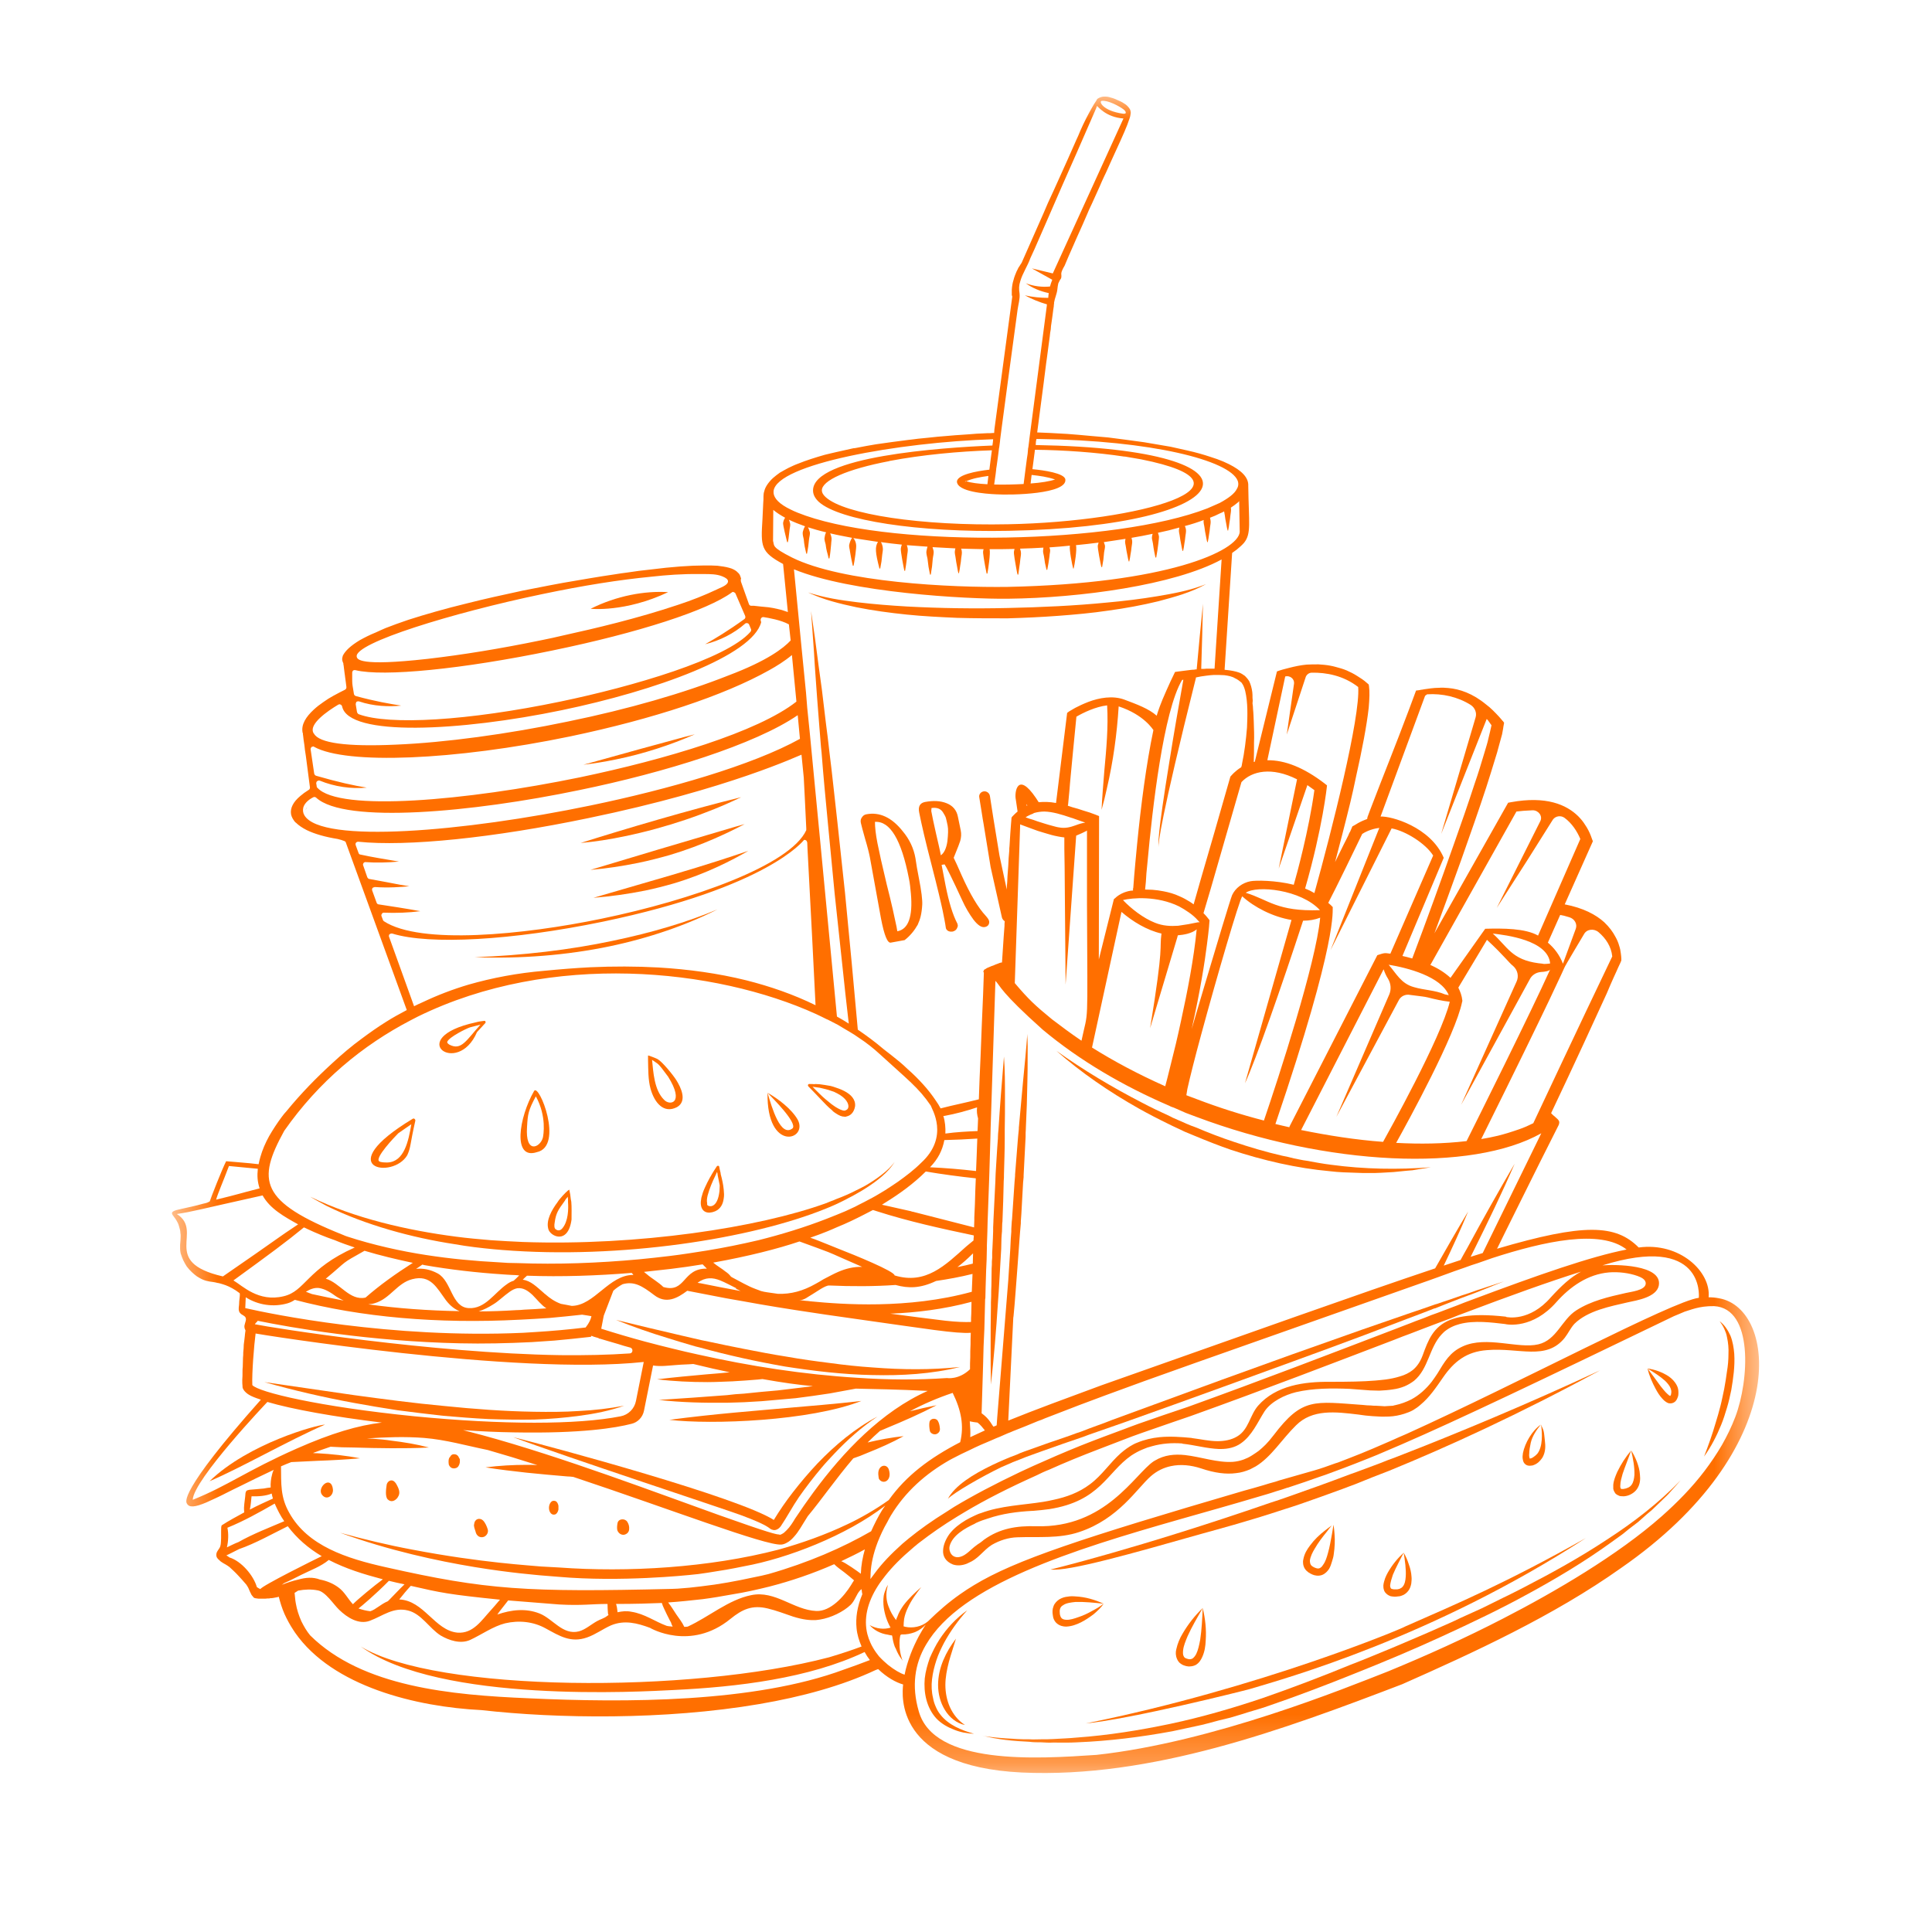 <svg width="40" height="40" viewBox="0 0 40 40" fill="none" xmlns="http://www.w3.org/2000/svg">
<path d="M6.359 16.703C6.354 16.708 6.328 16.76 6.328 16.771L6.359 16.703Z" fill="#FF6F00"/>
<path d="M13.833 12.26C13.354 12.229 12.766 12.333 12.229 12.604C12.229 12.604 12.943 12.682 13.833 12.26Z" fill="#FF6F00"/>
<path d="M15.344 16.505C14.302 16.76 12.943 17.161 12.021 17.453C12.312 17.427 12.625 17.38 12.943 17.312C13.771 17.141 14.636 16.849 15.344 16.505Z" fill="#FF6F00"/>
<path d="M12.224 18.01C12.537 17.984 12.886 17.932 13.214 17.865C13.443 17.818 13.662 17.76 13.865 17.703C14.547 17.5 15.109 17.224 15.417 17.062L15.229 17.115C14.026 17.469 13.136 17.734 12.224 18.01Z" fill="#FF6F00"/>
<path d="M12.287 18.588C12.625 18.562 13 18.51 13.359 18.438C13.562 18.396 13.761 18.344 13.943 18.292C14.63 18.088 15.172 17.802 15.495 17.615C15.094 17.75 14.693 17.885 13.896 18.12L12.287 18.588Z" fill="#FF6F00"/>
<path d="M12.615 19.594C13.438 19.422 14.208 19.156 14.854 18.828C14.24 19.088 13.49 19.312 12.682 19.479C11.797 19.667 10.818 19.781 9.828 19.818C10.781 19.854 11.74 19.776 12.615 19.594Z" fill="#FF6F00"/>
<path d="M14.385 15.203L14.162 15.26C13.219 15.516 13.219 15.516 12.344 15.76L12.078 15.833C12.297 15.807 12.521 15.771 12.75 15.724C13.318 15.609 13.891 15.422 14.385 15.203Z" fill="#FF6F00"/>
<path d="M19.818 12.792C20.167 12.802 20.516 12.802 20.864 12.802C21.213 12.792 21.562 12.776 21.911 12.75C22.255 12.724 22.604 12.693 22.953 12.641C23.297 12.594 23.641 12.531 23.984 12.448C24.318 12.359 24.661 12.266 24.969 12.094C24.646 12.224 24.302 12.287 23.963 12.344C23.62 12.401 23.276 12.443 22.932 12.474C22.245 12.542 21.552 12.573 20.859 12.588C20.167 12.604 19.474 12.594 18.781 12.557C18.438 12.537 18.094 12.51 17.75 12.469C17.406 12.427 17.062 12.375 16.729 12.266C17.047 12.417 17.391 12.5 17.734 12.573C18.073 12.641 18.422 12.688 18.771 12.724C19.12 12.76 19.469 12.776 19.818 12.792Z" fill="#FF6F00"/>
<path d="M18.167 17.458C18.13 17.271 18.115 17.125 18.115 17.016C18.427 16.995 18.662 17.385 18.818 18.188C18.839 18.287 18.849 18.391 18.859 18.5C18.901 18.979 18.807 19.24 18.578 19.281L18.562 19.188C18.521 18.99 18.458 18.698 18.359 18.312C18.266 17.927 18.203 17.641 18.167 17.458ZM18.443 19.516L18.729 19.464C18.844 19.375 18.932 19.266 19 19.146C19.026 19.089 19.047 19.031 19.062 18.969C19.078 18.901 19.089 18.823 19.094 18.729C19.099 18.635 19.078 18.453 19.026 18.188L18.984 17.964L18.953 17.766C18.917 17.562 18.828 17.375 18.693 17.214C18.464 16.922 18.208 16.807 17.938 16.859C17.901 16.865 17.87 16.885 17.849 16.917C17.823 16.948 17.812 16.99 17.823 17.037C17.833 17.089 17.865 17.198 17.912 17.37C17.964 17.542 17.995 17.672 18.011 17.755L18.24 19.016C18.307 19.365 18.375 19.531 18.443 19.516Z" fill="#FF6F00"/>
<path d="M19.615 17.417C19.594 17.562 19.547 17.662 19.479 17.708C19.463 17.615 19.427 17.463 19.38 17.26C19.333 17.057 19.302 16.901 19.281 16.792L19.286 16.729C19.401 16.713 19.479 16.745 19.526 16.823C19.552 16.865 19.573 16.901 19.583 16.932C19.594 16.969 19.604 17.021 19.62 17.094C19.635 17.167 19.63 17.276 19.615 17.417ZM19.745 17.76C19.75 17.75 19.766 17.708 19.797 17.63C19.828 17.552 19.859 17.479 19.88 17.412C19.901 17.338 19.906 17.266 19.891 17.193L19.833 16.912C19.807 16.776 19.729 16.682 19.599 16.63C19.469 16.578 19.323 16.573 19.151 16.604C19.047 16.625 19.005 16.698 19.031 16.823C19.078 17.062 19.161 17.422 19.286 17.901C19.411 18.385 19.484 18.698 19.516 18.849C19.542 18.979 19.568 19.104 19.583 19.213C19.588 19.24 19.604 19.255 19.625 19.271C19.651 19.287 19.682 19.292 19.719 19.287H19.724C19.771 19.276 19.807 19.245 19.818 19.208L19.828 19.182C19.833 19.167 19.828 19.146 19.823 19.125C19.724 18.938 19.646 18.677 19.578 18.338L19.495 17.906L19.557 17.896C19.588 17.938 19.713 18.188 19.922 18.641C19.99 18.792 20.068 18.922 20.156 19.042C20.245 19.156 20.323 19.208 20.391 19.193C20.422 19.188 20.448 19.172 20.463 19.151C20.479 19.125 20.484 19.099 20.479 19.073C20.474 19.042 20.448 19.005 20.406 18.958C20.255 18.797 20.088 18.521 19.911 18.125C19.833 17.943 19.776 17.823 19.745 17.76Z" fill="#FF6F00"/>
<path d="M8.245 23.464C8.333 23.401 8.411 23.349 8.516 23.276C8.458 23.62 8.37 24.057 8.021 24.068C7.974 24.068 7.88 24.068 7.849 24.042C7.76 23.969 8.167 23.542 8.245 23.464ZM8.432 23.917C8.51 23.745 8.484 23.708 8.599 23.203C8.604 23.177 8.573 23.146 8.547 23.162C6.828 24.198 8.135 24.427 8.432 23.917Z" fill="#FF6F00"/>
<path d="M10.912 23.328C10.927 23.062 10.938 22.99 11.094 22.698C11.323 23.115 11.25 23.505 11.24 23.552C11.188 23.755 10.87 23.912 10.912 23.328ZM11.115 23.854C11.682 23.734 11.156 22.412 11.057 22.589C10.745 23.13 10.604 24.021 11.115 23.854Z" fill="#FF6F00"/>
<path d="M13.833 22.292C14.182 22.849 13.864 22.896 13.75 22.771C13.542 22.568 13.526 22.188 13.5 21.943C13.641 22.047 13.599 21.974 13.833 22.292ZM13.469 22.542C13.552 22.838 13.745 23.062 14.016 22.922C14.234 22.797 14.099 22.516 14 22.359C13.927 22.245 13.708 21.979 13.614 21.927C13.599 21.917 13.417 21.844 13.417 21.854C13.417 21.885 13.417 21.917 13.417 21.943C13.422 22.141 13.417 22.354 13.469 22.542Z" fill="#FF6F00"/>
<path d="M14.651 24.75C14.688 24.609 14.755 24.453 14.807 24.349C14.818 24.323 14.833 24.297 14.839 24.276C14.844 24.271 14.849 24.266 14.849 24.26C14.849 24.266 14.849 24.271 14.849 24.276C14.854 24.292 14.859 24.312 14.859 24.333C14.875 24.401 14.886 24.474 14.901 24.542C14.901 24.588 14.896 24.625 14.896 24.661C14.886 24.745 14.87 24.807 14.849 24.854C14.776 25.021 14.651 24.974 14.641 24.943C14.641 24.932 14.641 24.922 14.641 24.911C14.63 24.865 14.636 24.812 14.651 24.75ZM14.807 25.078C14.922 25.026 14.969 24.927 14.984 24.812C14.995 24.755 14.99 24.693 14.984 24.63C14.974 24.521 14.948 24.406 14.922 24.312C14.922 24.292 14.917 24.271 14.912 24.255C14.901 24.219 14.896 24.182 14.891 24.156C14.886 24.13 14.849 24.13 14.839 24.151C14.807 24.198 14.771 24.255 14.74 24.307C14.724 24.333 14.714 24.359 14.698 24.38C14.662 24.448 14.625 24.516 14.594 24.588C14.557 24.667 14.537 24.734 14.521 24.797C14.511 24.854 14.505 24.901 14.511 24.943C14.531 25.099 14.656 25.141 14.807 25.078Z" fill="#FF6F00"/>
<path d="M11.484 25.312C11.51 25.109 11.568 25.036 11.677 24.885C11.688 24.87 11.703 24.849 11.713 24.828C11.729 24.812 11.74 24.797 11.755 24.776C11.755 24.776 11.755 24.797 11.76 24.828C11.76 24.844 11.76 24.865 11.76 24.885C11.771 25.031 11.766 25.281 11.646 25.427C11.604 25.479 11.557 25.484 11.516 25.458C11.469 25.438 11.474 25.365 11.484 25.312ZM11.349 25.432C11.37 25.588 11.76 25.792 11.833 25.25C11.833 25.12 11.838 25 11.828 24.88C11.823 24.865 11.823 24.844 11.818 24.828C11.812 24.76 11.802 24.698 11.786 24.63C11.76 24.641 11.677 24.719 11.583 24.833C11.568 24.849 11.557 24.87 11.542 24.891C11.422 25.052 11.307 25.26 11.349 25.432Z" fill="#FF6F00"/>
<path d="M9.26 21.568C9.302 21.469 9.651 21.297 9.729 21.271C9.802 21.25 9.875 21.234 9.948 21.214C9.651 21.542 9.552 21.755 9.307 21.63C9.281 21.615 9.26 21.594 9.26 21.583C9.26 21.578 9.26 21.578 9.26 21.568ZM9.875 21.37C9.932 21.307 9.99 21.245 10.047 21.182C10.062 21.167 10.052 21.135 10.031 21.135C9.969 21.141 9.906 21.151 9.849 21.167C8.359 21.49 9.474 22.307 9.875 21.37Z" fill="#FF6F00"/>
<path d="M16.516 23.182C16.391 22.963 16.115 22.75 15.891 22.625C16 22.74 16.505 23.24 16.412 23.359C16.162 23.562 15.979 22.927 15.891 22.625C15.87 23.87 16.74 23.604 16.516 23.182Z" fill="#FF6F00"/>
<path d="M9.417 25.76C9.682 25.807 9.953 25.839 10.229 25.865C10.287 25.87 10.344 25.875 10.406 25.88C12.833 26.073 15.557 25.651 17.104 25.021C17.151 25 17.198 24.984 17.24 24.964C17.266 24.953 17.287 24.943 17.312 24.932C17.396 24.891 17.479 24.854 17.562 24.807C17.625 24.776 17.682 24.745 17.745 24.708C17.812 24.672 17.88 24.63 17.943 24.589C18.146 24.458 18.401 24.266 18.521 24.057C18.391 24.245 18.115 24.432 17.917 24.547C17.849 24.583 17.781 24.62 17.713 24.651C17.651 24.682 17.588 24.714 17.526 24.74C17.453 24.771 17.38 24.802 17.307 24.828C17.271 24.844 17.24 24.859 17.203 24.87C17.167 24.885 17.135 24.896 17.099 24.912C15.703 25.417 13.208 25.797 10.828 25.714C10.604 25.703 10.38 25.693 10.162 25.677C9.917 25.656 9.677 25.635 9.443 25.604C8.438 25.474 7.339 25.224 6.422 24.776C6.531 24.844 6.651 24.906 6.766 24.969C7.573 25.365 8.531 25.625 9.417 25.76Z" fill="#FF6F00"/>
<path d="M17.833 29.005C17.349 29.062 16.651 29.12 16.344 29.146C15.662 29.208 14.797 29.271 13.859 29.396C14.729 29.5 16.776 29.422 17.833 29.005Z" fill="#FF6F00"/>
<path d="M15.37 31.38C16.021 31.625 15.891 31.651 16.01 31.677C16.068 31.688 16.125 31.651 16.162 31.604C16.292 31.412 16.406 31.193 16.542 30.995C16.688 30.787 16.849 30.578 17.016 30.38C17.099 30.281 17.188 30.188 17.276 30.094C17.531 29.823 17.838 29.547 18.167 29.328C17.703 29.573 17.292 29.917 16.927 30.297C16.745 30.49 16.573 30.693 16.412 30.901C16.271 31.083 16.141 31.271 16.021 31.469C15.287 31 11.484 29.969 10.625 29.755C11.677 30.151 15.088 31.271 15.37 31.38Z" fill="#FF6F00"/>
<path d="M4.338 30.667C5.01 30.38 5.963 29.828 6.729 29.495C6.562 29.5 5.151 29.88 4.338 30.667Z" fill="#FF6F00"/>
<path d="M8.224 31.016C8.229 31.01 8.234 31.005 8.234 31C8.287 30.927 8.271 30.854 8.229 30.771C8.203 30.713 8.156 30.641 8.094 30.651C8.047 30.656 8.01 30.703 8.005 30.745C7.995 30.818 7.969 30.979 8.026 31.042C8.094 31.109 8.172 31.078 8.224 31.016Z" fill="#FF6F00"/>
<path d="M6.854 30.724C6.76 30.615 6.573 30.828 6.667 30.948C6.766 31.078 6.917 30.958 6.891 30.823C6.885 30.776 6.87 30.745 6.854 30.724Z" fill="#FF6F00"/>
<path d="M9.828 31.656C9.833 31.672 9.839 31.688 9.844 31.703C9.865 31.812 9.948 31.844 10.021 31.818C10.078 31.792 10.115 31.729 10.099 31.667C10.078 31.599 10.047 31.526 10 31.479C9.969 31.448 9.922 31.438 9.885 31.453C9.844 31.469 9.823 31.505 9.818 31.547C9.818 31.552 9.818 31.562 9.812 31.573C9.812 31.588 9.818 31.604 9.818 31.62C9.823 31.63 9.823 31.641 9.828 31.656Z" fill="#FF6F00"/>
<path d="M9.385 30.401C9.422 30.406 9.474 30.391 9.495 30.349C9.51 30.323 9.521 30.292 9.521 30.26C9.521 30.245 9.521 30.229 9.521 30.214C9.516 30.203 9.51 30.188 9.5 30.177C9.49 30.141 9.453 30.109 9.406 30.109C9.359 30.104 9.328 30.135 9.313 30.177C9.313 30.172 9.318 30.167 9.323 30.156C9.318 30.167 9.307 30.172 9.302 30.182C9.292 30.203 9.287 30.224 9.287 30.25C9.287 30.271 9.287 30.297 9.292 30.323C9.307 30.365 9.339 30.396 9.385 30.401Z" fill="#FF6F00"/>
<path d="M12.917 31.776C12.979 31.766 13.026 31.719 13.026 31.656C13.031 31.604 13.016 31.552 12.989 31.51C12.943 31.432 12.807 31.438 12.786 31.531C12.776 31.583 12.771 31.635 12.781 31.682C12.802 31.74 12.854 31.781 12.917 31.776Z" fill="#FF6F00"/>
<path d="M11.495 31.354C11.526 31.344 11.552 31.302 11.562 31.255C11.562 31.229 11.562 31.203 11.562 31.177C11.557 31.135 11.531 31.088 11.5 31.078C11.469 31.068 11.438 31.068 11.412 31.094C11.354 31.151 11.349 31.271 11.406 31.333C11.432 31.359 11.464 31.365 11.495 31.354Z" fill="#FF6F00"/>
<path d="M18.198 30.62C18.281 30.75 18.479 30.656 18.401 30.422C18.354 30.287 18.151 30.333 18.188 30.562C18.188 30.578 18.193 30.599 18.198 30.62Z" fill="#FF6F00"/>
<path d="M19.38 29.693C19.443 29.672 19.469 29.62 19.458 29.562C19.453 29.51 19.443 29.463 19.417 29.417C19.38 29.354 19.266 29.359 19.245 29.438C19.234 29.495 19.24 29.552 19.25 29.615C19.255 29.672 19.328 29.708 19.38 29.693Z" fill="#FF6F00"/>
<path d="M16.974 22.521C17.062 22.542 17.135 22.557 17.203 22.583C17.224 22.588 17.245 22.599 17.266 22.604C17.37 22.651 17.448 22.703 17.495 22.755C17.589 22.859 17.583 22.958 17.516 22.984C17.505 22.99 17.495 22.995 17.484 22.995C17.438 22.995 17.37 22.963 17.297 22.917C17.271 22.901 17.245 22.88 17.214 22.859C17.135 22.797 17.047 22.724 16.979 22.656C16.906 22.588 16.854 22.531 16.823 22.5C16.875 22.505 16.927 22.516 16.974 22.521ZM16.984 22.75C17.078 22.849 17.151 22.927 17.224 22.984C17.25 23.016 17.281 23.036 17.307 23.052C17.37 23.094 17.427 23.12 17.484 23.12C17.5 23.125 17.516 23.12 17.526 23.115C17.609 23.099 17.682 23.031 17.703 22.906C17.719 22.766 17.62 22.661 17.479 22.588C17.412 22.552 17.333 22.526 17.255 22.5C17.24 22.495 17.219 22.49 17.198 22.484C17.12 22.469 17.042 22.458 16.969 22.448C16.932 22.448 16.896 22.443 16.865 22.443C16.87 22.443 16.87 22.448 16.875 22.448C16.833 22.443 16.792 22.443 16.755 22.443C16.729 22.443 16.719 22.469 16.734 22.49C16.828 22.588 16.912 22.672 16.984 22.75Z" fill="#FF6F00"/>
<path d="M10.115 29.38C10.427 29.391 10.745 29.396 11.057 29.391C11.375 29.38 11.688 29.354 12 29.312C12.312 29.271 12.625 29.208 12.922 29.104C12.615 29.161 12.302 29.198 11.99 29.213C11.682 29.234 11.37 29.234 11.057 29.229C10.432 29.219 9.813 29.172 9.193 29.109C8.573 29.052 7.953 28.969 7.333 28.885C6.714 28.797 6.094 28.703 5.474 28.615C6.078 28.786 6.688 28.927 7.307 29.042C7.615 29.099 7.927 29.151 8.234 29.198C8.547 29.24 8.859 29.276 9.172 29.312C9.484 29.338 9.797 29.365 10.115 29.38Z" fill="#FF6F00"/>
<path d="M14.323 27.854C14.375 27.87 14.427 27.885 14.479 27.896C15.062 28.057 15.656 28.188 16.25 28.292C16.849 28.385 17.458 28.458 18.062 28.469C18.672 28.484 19.287 28.448 19.875 28.302C19.271 28.365 18.672 28.359 18.073 28.312C17.771 28.292 17.474 28.26 17.177 28.219C16.88 28.182 16.583 28.141 16.287 28.088C15.99 28.042 15.693 27.984 15.401 27.927C15.156 27.88 14.912 27.828 14.667 27.776C14.615 27.766 14.568 27.755 14.516 27.745C14.38 27.713 14.245 27.682 14.109 27.651C13.656 27.547 13.208 27.438 12.755 27.328C13.104 27.469 13.464 27.594 13.823 27.703C13.99 27.755 14.156 27.807 14.323 27.854Z" fill="#FF6F00"/>
<path d="M20.672 23.391C20.667 23.443 20.661 23.495 20.661 23.547C20.661 23.557 20.661 23.562 20.661 23.568C20.641 23.812 20.63 24.052 20.614 24.292C20.614 24.333 20.609 24.375 20.609 24.417V24.438L20.568 25.266V25.281L20.562 25.412V25.49L20.557 25.635L20.547 25.849L20.542 25.938V26.042L20.536 26.115C20.536 26.162 20.536 26.213 20.531 26.26C20.531 26.38 20.526 26.495 20.526 26.615C20.521 26.688 20.521 26.76 20.521 26.833C20.521 26.875 20.516 26.922 20.516 26.963C20.516 26.995 20.516 27.026 20.516 27.052C20.51 27.333 20.51 27.609 20.51 27.891C20.51 28.151 20.51 28.412 20.516 28.667C20.578 28.104 20.625 27.542 20.661 26.974C20.667 26.901 20.672 26.823 20.677 26.75C20.688 26.542 20.703 26.333 20.713 26.13L20.729 25.854C20.729 25.849 20.734 25.641 20.734 25.641L20.739 25.562L20.745 25.495L20.75 25.328L20.755 25.287V25.281C20.766 25.005 20.776 24.729 20.781 24.453C20.786 24.406 20.786 24.359 20.786 24.312C20.792 24.068 20.802 23.823 20.802 23.578C20.802 23.568 20.802 23.557 20.802 23.547C20.802 23.495 20.802 23.438 20.802 23.385C20.807 23.167 20.807 22.948 20.807 22.729C20.807 22.443 20.807 22.162 20.786 21.875C20.745 22.38 20.703 22.885 20.672 23.391Z" fill="#FF6F00"/>
<path d="M27.557 24.115C27.385 24.094 27.219 24.062 27.047 24.031C26.963 24.021 26.88 24 26.792 23.984L26.667 23.953L26.542 23.927C26.203 23.849 25.87 23.75 25.547 23.641C25.276 23.552 25.01 23.448 24.75 23.338C24.693 23.318 24.635 23.297 24.578 23.271C24.562 23.266 24.552 23.26 24.542 23.255C24.453 23.219 24.37 23.177 24.281 23.141C24.255 23.125 24.229 23.115 24.208 23.104C24.016 23.016 23.828 22.927 23.641 22.828C23.026 22.51 22.432 22.156 21.87 21.755C22.385 22.208 22.963 22.604 23.573 22.948C23.776 23.062 23.989 23.172 24.203 23.276C24.224 23.286 24.245 23.297 24.266 23.307C24.354 23.349 24.443 23.391 24.531 23.432C24.599 23.458 24.667 23.49 24.734 23.516C24.984 23.62 25.234 23.719 25.489 23.807C26.156 24.026 26.849 24.188 27.547 24.25C27.719 24.271 27.896 24.276 28.073 24.281C28.156 24.286 28.245 24.286 28.333 24.286H28.463L28.594 24.281L28.854 24.266L29.114 24.24L29.245 24.229L29.37 24.208L29.625 24.167C28.938 24.219 28.245 24.208 27.557 24.115Z" fill="#FF6F00"/>
<mask id="mask0_14_650" style="mask-type:luminance" maskUnits="userSpaceOnUse" x="3" y="2" width="34" height="35">
<path d="M3.562 2H36.422V36.708H3.562V2Z" fill="white"/>
</mask>
<g mask="url(#mask0_14_650)">
<path d="M35.651 29.917C35.542 30.104 35.422 30.281 35.292 30.453C35.031 30.797 34.729 31.104 34.406 31.391C33.5 32.193 32.193 32.958 31.12 33.51C30.344 33.911 29.547 34.271 28.739 34.604C27.859 34.948 25.125 36.068 22.703 36.333C21.463 36.417 19.333 36.552 19.021 35.427C18.87 34.906 18.938 34.448 19.172 34.052C19.354 33.74 19.63 33.464 19.979 33.214C21.391 32.203 23.979 31.609 26.047 30.99C26.172 30.953 26.302 30.917 26.422 30.875C26.5 30.854 26.578 30.828 26.651 30.802C26.661 30.802 26.677 30.797 26.688 30.792C26.911 30.719 27.125 30.646 27.328 30.573C27.406 30.547 27.484 30.521 27.562 30.49C27.568 30.49 27.573 30.49 27.578 30.484C27.734 30.427 27.901 30.365 28.073 30.297C28.151 30.266 28.234 30.234 28.323 30.198C28.443 30.151 28.568 30.099 28.698 30.042C28.797 30 28.906 29.953 29.016 29.906C30.203 29.391 31.859 28.599 34.656 27.25C34.667 27.245 34.87 27.162 34.88 27.156C34.995 27.125 35.172 27.037 35.489 27.042C36.307 27.088 36.214 28.583 35.927 29.338C35.849 29.542 35.755 29.734 35.651 29.917ZM33.312 26.344C33.5 26.328 33.724 26.354 33.901 26.417C33.969 26.443 34.078 26.484 34.073 26.578C34.062 26.719 33.755 26.745 33.656 26.771C33.307 26.849 32.943 26.932 32.635 27.13C32.333 27.323 32.229 27.745 31.849 27.833C31.437 27.932 30.776 27.651 30.286 27.875C30.016 27.995 29.906 28.198 29.76 28.438C29.724 28.495 29.682 28.552 29.641 28.609C29.526 28.755 29.385 28.885 29.219 28.974C29.114 29.026 29.005 29.068 28.88 29.094C28.87 29.094 28.854 29.099 28.844 29.104C28.786 29.109 28.724 29.109 28.667 29.115C28.604 29.109 28.547 29.109 28.484 29.104C28.448 29.104 28.417 29.104 28.385 29.099C28.328 29.099 28.271 29.094 28.219 29.088C27.203 29.016 26.963 28.932 26.37 29.713C26.239 29.885 26.156 29.958 26.062 30.037C26.036 30.052 26.016 30.073 25.989 30.088L25.917 30.135C25.859 30.172 25.802 30.198 25.745 30.219C25.672 30.245 25.599 30.26 25.526 30.266C25.203 30.287 24.864 30.162 24.531 30.125C24.323 30.104 24.109 30.12 23.911 30.24C23.901 30.245 23.896 30.25 23.885 30.255C23.495 30.516 22.891 31.641 21.453 31.599C21.052 31.588 20.703 31.641 20.37 31.88C20.364 31.885 20.333 31.912 20.297 31.938C20.255 31.963 20.213 31.995 20.208 32C20.104 32.073 20.005 32.203 19.875 32.234C19.776 32.26 19.693 32.208 19.667 32.12C19.656 32.089 19.651 32.052 19.661 32.01C19.719 31.787 19.979 31.641 20.182 31.547C20.193 31.537 20.208 31.531 20.219 31.526C20.297 31.49 20.375 31.463 20.458 31.438C20.75 31.338 21.062 31.297 21.37 31.281C21.375 31.281 21.38 31.281 21.385 31.281C21.505 31.271 21.62 31.26 21.724 31.245C22.781 31.078 22.911 30.49 23.422 30.135C23.495 30.088 23.573 30.042 23.667 30.005C23.724 29.979 23.786 29.958 23.849 29.943C24.052 29.885 24.26 29.87 24.469 29.885C24.474 29.885 24.479 29.885 24.484 29.891C24.734 29.917 24.984 29.99 25.234 30C25.25 30 25.26 30 25.276 30C25.422 30 25.568 29.969 25.688 29.885C25.922 29.724 26.036 29.448 26.182 29.219C26.318 29.016 26.599 28.88 26.833 28.823C27.188 28.74 27.583 28.74 27.943 28.755C28.078 28.766 28.224 28.776 28.37 28.787C28.432 28.787 28.495 28.792 28.557 28.792C28.651 28.787 28.745 28.781 28.838 28.766C28.922 28.755 29 28.734 29.078 28.703C29.151 28.672 29.213 28.635 29.276 28.588C29.578 28.338 29.588 27.901 29.849 27.625C29.864 27.609 29.885 27.588 29.901 27.573C29.995 27.495 30.104 27.443 30.224 27.412C30.526 27.333 30.88 27.38 31.156 27.412C31.213 27.427 31.734 27.516 32.224 26.958C32.505 26.641 32.875 26.38 33.312 26.344ZM18.729 34.672C18.641 34.646 18.516 34.573 18.385 34.469C18.323 34.417 18.26 34.359 18.198 34.292C18.156 34.24 18.114 34.182 18.078 34.12C18.057 34.083 18.036 34.047 18.021 34.01C17.995 33.953 17.974 33.896 17.958 33.833C17.88 33.521 17.953 33.182 18.177 32.833C18.219 32.766 18.271 32.698 18.328 32.625C18.474 32.438 18.667 32.245 18.896 32.052C18.917 32.031 18.938 32.016 18.958 32C18.984 31.974 19.016 31.953 19.042 31.932C19.271 31.755 19.531 31.573 19.823 31.396C19.875 31.365 19.927 31.333 19.979 31.302C20.406 31.047 20.901 30.797 21.458 30.547C21.542 30.505 21.63 30.463 21.724 30.427C22.047 30.281 22.391 30.141 22.76 30C22.922 29.938 23.083 29.875 23.25 29.812C23.38 29.76 23.51 29.713 23.641 29.667C23.739 29.63 23.844 29.599 23.943 29.562C24.177 29.479 24.411 29.401 24.651 29.318C26.219 28.755 27.625 28.213 28.864 27.74C28.88 27.734 28.901 27.724 28.917 27.719C29.005 27.682 29.094 27.651 29.177 27.62C29.281 27.578 29.385 27.542 29.489 27.5C29.578 27.469 29.661 27.432 29.75 27.401C29.849 27.365 29.943 27.328 30.042 27.292C30.141 27.25 30.239 27.213 30.338 27.177C31.26 26.828 32.068 26.537 32.734 26.328C32.516 26.443 32.318 26.63 32.109 26.859C31.667 27.37 31.203 27.271 31.182 27.266L31.177 27.26C30.802 27.219 30.521 27.219 30.302 27.255C30.193 27.271 30.104 27.297 30.021 27.328C29.672 27.469 29.568 27.75 29.458 28.052L29.448 28.078C29.401 28.198 29.338 28.292 29.25 28.365C29.177 28.422 29.088 28.469 28.974 28.5C28.891 28.526 28.792 28.547 28.682 28.562C28.614 28.568 28.547 28.578 28.474 28.583C28.224 28.604 27.917 28.609 27.536 28.609C27.005 28.604 26.417 28.682 26.047 29.104C25.875 29.302 25.854 29.599 25.614 29.74C25.495 29.812 25.349 29.838 25.208 29.838C25.036 29.838 24.864 29.797 24.693 29.776C24.688 29.776 24.677 29.776 24.672 29.771C24.453 29.75 24.229 29.734 24.01 29.755C23.849 29.771 23.693 29.807 23.542 29.87C23.516 29.88 23.489 29.891 23.463 29.906C23.364 29.958 23.281 30.021 23.203 30.088C22.979 30.287 22.818 30.542 22.568 30.729C22.333 30.906 22.078 30.995 21.812 31.052C21.739 31.068 21.672 31.083 21.599 31.094C21.172 31.162 20.724 31.172 20.307 31.328C20.266 31.338 20.224 31.359 20.188 31.375C20.12 31.406 20.057 31.438 19.995 31.474C19.864 31.552 19.75 31.641 19.661 31.755C19.588 31.854 19.531 31.979 19.526 32.094C19.516 32.214 19.573 32.328 19.729 32.391C19.823 32.422 19.922 32.411 20.016 32.375C20.047 32.359 20.083 32.344 20.114 32.328C20.141 32.312 20.167 32.297 20.188 32.281C20.224 32.255 20.26 32.224 20.292 32.193C20.37 32.12 20.443 32.042 20.536 31.984C20.698 31.891 20.88 31.833 21.062 31.828C21.495 31.812 21.927 31.859 22.344 31.719C23.161 31.448 23.542 30.812 23.828 30.562C23.953 30.453 24.094 30.385 24.245 30.354C24.443 30.312 24.656 30.333 24.864 30.401C25.156 30.5 25.391 30.526 25.588 30.5C25.698 30.49 25.792 30.458 25.88 30.422C25.922 30.401 25.963 30.38 26 30.359C26.323 30.162 26.536 29.802 26.833 29.51C27.172 29.172 27.646 29.229 28.125 29.287C28.172 29.292 28.219 29.302 28.271 29.307C28.364 29.318 28.463 29.323 28.557 29.328C28.625 29.333 28.693 29.328 28.76 29.328C28.87 29.323 28.974 29.302 29.073 29.271C29.135 29.25 29.198 29.229 29.26 29.193C29.312 29.162 29.364 29.125 29.411 29.083C29.599 28.927 29.734 28.724 29.875 28.521C30.104 28.188 30.364 27.984 30.786 27.953C31.453 27.896 32.01 28.177 32.396 27.698C32.469 27.604 32.516 27.495 32.599 27.406C32.875 27.135 33.339 27.047 33.703 26.963C33.891 26.922 34.297 26.859 34.344 26.615C34.422 26.177 33.427 26.177 33.177 26.198C35.281 25.542 35.177 26.828 35.172 26.87C34.625 26.938 31.469 28.625 29.12 29.688C29.01 29.734 28.906 29.781 28.802 29.828C28.672 29.885 28.547 29.938 28.427 29.99C28.344 30.026 28.255 30.062 28.177 30.094C28.005 30.162 27.849 30.224 27.698 30.281C27.682 30.287 27.667 30.292 27.646 30.297C27.489 30.354 27.344 30.406 27.213 30.443C26.958 30.516 26.719 30.583 26.484 30.651C26.458 30.662 26.432 30.667 26.406 30.677C26.323 30.698 26.239 30.724 26.156 30.75C26.016 30.792 25.885 30.828 25.75 30.865C22.391 31.849 21.026 32.297 20.167 32.818C20.062 32.88 19.969 32.943 19.88 33.005C19.641 33.172 19.432 33.354 19.213 33.568C19.078 33.682 18.896 33.714 18.745 33.682C18.734 33.677 18.724 33.677 18.708 33.672C18.708 33.62 18.713 33.568 18.719 33.516C18.734 33.438 18.76 33.359 18.797 33.286C18.864 33.135 18.969 32.995 19.073 32.859C18.943 32.974 18.818 33.089 18.708 33.234C18.656 33.307 18.609 33.385 18.578 33.474C18.568 33.495 18.557 33.516 18.552 33.542C18.484 33.453 18.432 33.359 18.396 33.26C18.349 33.141 18.338 33 18.37 32.87C18.375 32.849 18.38 32.828 18.385 32.812C18.375 32.828 18.364 32.849 18.354 32.865C18.333 32.922 18.307 32.974 18.297 33.036C18.286 33.115 18.286 33.198 18.297 33.281C18.318 33.427 18.364 33.568 18.438 33.698C18.307 33.74 18.146 33.724 18.005 33.646C18.094 33.75 18.229 33.823 18.38 33.844C18.406 33.849 18.438 33.859 18.469 33.859C18.469 33.865 18.469 33.875 18.474 33.88C18.484 33.953 18.5 34.026 18.526 34.094C18.531 34.109 18.542 34.12 18.547 34.135C18.578 34.214 18.614 34.281 18.661 34.344C18.672 34.354 18.677 34.37 18.688 34.385C18.682 34.37 18.677 34.354 18.672 34.339C18.646 34.26 18.63 34.177 18.625 34.099C18.625 34.089 18.625 34.083 18.625 34.073C18.62 34 18.625 33.922 18.641 33.854C18.646 33.849 18.656 33.844 18.667 33.839C18.766 33.844 18.859 33.823 18.943 33.792C19.031 33.755 19.109 33.698 19.167 33.635C19.114 33.714 19.068 33.797 19.021 33.88C18.958 34 18.901 34.12 18.854 34.245C18.802 34.385 18.755 34.531 18.729 34.672ZM17.469 34.568C15.614 35.255 12.948 35.255 10.943 35.161C9.344 35.094 7.5 34.927 6.422 33.859C6.349 33.771 6.292 33.672 6.24 33.568C6.187 33.448 6.146 33.323 6.125 33.198C6.109 33.12 6.109 33.047 6.099 32.979C6.125 32.964 6.146 32.948 6.172 32.932C6.307 32.906 6.448 32.901 6.578 32.927C6.74 32.953 6.906 33.219 7.021 33.328C7.187 33.49 7.427 33.641 7.656 33.557C7.922 33.458 8.146 33.266 8.448 33.344C8.724 33.411 8.885 33.708 9.12 33.859C9.297 33.964 9.536 34.042 9.734 33.953C9.969 33.844 10.208 33.672 10.458 33.609C10.745 33.542 11.042 33.573 11.297 33.714C11.583 33.87 11.818 34.021 12.156 33.901C12.333 33.839 12.484 33.724 12.651 33.651C12.927 33.536 13.193 33.604 13.458 33.703C13.463 33.708 14.297 34.193 15.125 33.516C15.37 33.318 15.573 33.224 15.896 33.302C16.073 33.344 16.245 33.411 16.417 33.469C16.63 33.536 16.766 33.547 16.891 33.542C16.927 33.536 16.958 33.536 16.979 33.531C17.203 33.495 17.463 33.37 17.614 33.224C17.703 33.135 17.729 33.01 17.807 32.927C17.818 32.917 17.828 32.911 17.838 32.901C17.844 32.938 17.844 32.974 17.854 33.005C17.745 33.266 17.713 33.5 17.734 33.708C17.745 33.839 17.786 33.969 17.838 34.089C17.63 34.167 17.427 34.234 17.167 34.312C14.276 35.073 9.016 35.036 7.469 34.089C9.109 35.276 13.302 35.021 13.943 34.99C15.266 34.927 16.75 34.75 17.901 34.203C17.932 34.26 17.969 34.318 18.01 34.37C17.823 34.443 17.635 34.51 17.469 34.568ZM5.833 32.812C5.849 32.802 5.87 32.786 5.885 32.776C6.005 32.724 6.125 32.661 6.24 32.604C6.427 32.51 6.646 32.432 6.807 32.297C7.161 32.479 7.516 32.589 7.927 32.698C7.755 32.823 7.396 33.12 7.307 33.214C7.203 33.104 7.135 32.958 7.005 32.865C6.891 32.781 6.76 32.729 6.625 32.703C6.474 32.646 6.328 32.661 6.177 32.703C6.062 32.729 5.948 32.766 5.833 32.812ZM5.391 32.901C5.365 32.891 5.344 32.875 5.318 32.859C5.25 32.62 5 32.323 4.75 32.245C4.729 32.229 4.708 32.214 4.687 32.203C4.703 32.198 4.802 32.146 4.948 32.073C5.292 31.953 5.641 31.755 5.958 31.599C6.146 31.849 6.38 32.052 6.661 32.219C6.531 32.281 5.417 32.833 5.391 32.901ZM4.708 31.63C5.042 31.495 5.37 31.312 5.687 31.13C5.745 31.26 5.807 31.385 5.885 31.495C5.583 31.625 5.24 31.755 4.937 31.927C4.854 31.958 4.776 32 4.698 32.036C4.729 31.906 4.734 31.75 4.708 31.63ZM5.208 30.979C5.338 30.984 5.505 30.974 5.625 30.922C5.63 30.958 5.641 30.99 5.651 31.026C5.49 31.099 5.328 31.172 5.172 31.255C5.193 31.167 5.198 31.068 5.208 30.979ZM3.99 31.052C4.005 30.635 5.531 29.031 5.536 29.026C6.047 29.177 6.917 29.333 7.906 29.453C7.417 29.51 6.865 29.672 6.146 29.99C5.099 30.453 4.729 30.755 3.99 31.052ZM5.224 28.677C5.213 28.427 5.26 27.849 5.292 27.609C5.297 27.615 10.682 28.484 13.328 28.198L13.167 29.005C13.135 29.167 13.01 29.292 12.849 29.323C11.953 29.5 10.406 29.5 8.583 29.323C6.604 29.125 5.354 28.823 5.224 28.677ZM5.078 27.083C5.083 26.974 5.088 26.859 5.088 26.859C5.344 27.021 5.661 27.068 5.953 26.984C6.005 26.969 6.057 26.943 6.104 26.912C7.463 27.271 9.057 27.412 10.76 27.323C10.963 27.312 11.167 27.302 11.375 27.287C11.599 27.266 11.823 27.245 12.052 27.219C12.125 27.229 12.188 27.24 12.245 27.25C12.234 27.307 12.203 27.385 12.125 27.484C11.776 27.526 11.432 27.557 11.088 27.578C11 27.583 10.917 27.588 10.833 27.594C8.083 27.719 5.604 27.203 5.078 27.083ZM4.833 26.51C5.599 25.953 5.917 25.719 6.292 25.412C6.318 25.422 6.338 25.432 6.359 25.443C6.547 25.531 6.734 25.609 6.932 25.677C7.068 25.734 7.203 25.781 7.344 25.828C6.349 26.271 6.323 26.734 5.87 26.838C5.349 26.963 5.021 26.62 4.833 26.51ZM4.615 26.427C3.302 26.125 4.229 25.495 3.661 25.135C4.026 25.078 4.052 25.057 5.437 24.75C5.588 25.026 5.891 25.193 6.172 25.349C5.708 25.656 5.818 25.599 4.615 26.427ZM4.74 24.141C5.141 24.182 5.193 24.182 5.338 24.198C5.323 24.344 5.328 24.458 5.375 24.604C4.906 24.724 4.984 24.713 4.474 24.838C4.516 24.693 4.609 24.49 4.74 24.141ZM5.885 23.412C6.604 22.385 7.51 21.641 8.5 21.125C8.552 21.099 8.604 21.073 8.651 21.047C11.411 19.693 14.812 20.047 16.896 20.995C16.974 21.031 17.047 21.068 17.12 21.104C17.125 21.104 17.13 21.109 17.135 21.109C17.208 21.146 17.276 21.182 17.349 21.219C17.432 21.271 17.516 21.318 17.594 21.365C17.656 21.401 17.713 21.438 17.771 21.479C17.938 21.588 18.083 21.703 18.213 21.823C18.792 22.354 19.016 22.516 19.271 22.891C19.286 22.953 19.667 23.531 19.068 24.078C18.922 24.224 18.755 24.349 18.588 24.469C18.505 24.526 18.417 24.583 18.328 24.641C18.239 24.693 18.151 24.75 18.062 24.797L17.896 24.885L17.781 24.943L17.703 24.984L17.5 25.078C17.443 25.104 17.38 25.125 17.323 25.151C17.255 25.177 17.182 25.208 17.114 25.234C16.656 25.412 16.182 25.557 15.703 25.677C15.349 25.76 14.989 25.833 14.635 25.891C14.375 25.932 14.114 25.974 13.854 26.005C13.646 26.031 13.438 26.052 13.229 26.073C12.38 26.151 11.547 26.182 10.708 26.151C10.578 26.151 10.453 26.146 10.328 26.135C9.828 26.109 9.328 26.062 8.823 25.984C8.312 25.906 7.724 25.776 7.198 25.604C7.167 25.594 7.135 25.583 7.104 25.568C5.37 24.875 5.318 24.443 5.885 23.412ZM8.057 19.401C8.047 19.385 8.052 19.359 8.062 19.344C8.073 19.338 8.083 19.333 8.094 19.328C8.099 19.328 8.115 19.328 8.12 19.328C8.896 19.568 10.609 19.469 12.479 19.083C15.901 18.37 16.63 17.406 16.646 17.391C16.661 17.385 16.677 17.391 16.693 17.401C16.703 17.412 16.708 17.427 16.713 17.443L16.719 17.583C16.792 18.99 16.849 20.037 16.885 20.812C16.427 20.588 15.948 20.422 15.453 20.297C14.864 20.151 14.255 20.068 13.635 20.031C13.167 20.005 12.698 20.005 12.224 20.026C11.906 20.042 11.588 20.068 11.271 20.099C10.713 20.146 10.193 20.245 9.703 20.385C9.37 20.484 9.057 20.604 8.75 20.75C8.693 20.776 8.63 20.802 8.573 20.833L8.057 19.401ZM7.927 19.042L7.901 18.974C7.891 18.953 7.896 18.932 7.906 18.922C7.911 18.906 7.922 18.901 7.937 18.896H7.948C8.198 18.906 8.469 18.896 8.703 18.865C8.417 18.812 8.078 18.76 7.838 18.724C7.823 18.724 7.802 18.708 7.797 18.688L7.708 18.443C7.698 18.422 7.703 18.401 7.713 18.385C7.719 18.38 7.729 18.37 7.75 18.37C7.75 18.365 7.755 18.365 7.76 18.365C8.042 18.385 8.307 18.365 8.474 18.349C8.417 18.338 8.354 18.328 8.286 18.318C8.104 18.281 7.896 18.245 7.646 18.198C7.63 18.198 7.615 18.182 7.604 18.162L7.521 17.922C7.51 17.906 7.516 17.885 7.526 17.87C7.531 17.859 7.542 17.854 7.557 17.849C7.562 17.849 7.568 17.849 7.568 17.849C7.781 17.865 8.026 17.859 8.26 17.838C7.932 17.781 7.724 17.75 7.463 17.693C7.443 17.693 7.427 17.677 7.422 17.656L7.365 17.5C7.359 17.479 7.359 17.463 7.37 17.448C7.38 17.438 7.385 17.432 7.406 17.427C7.411 17.427 7.411 17.427 7.417 17.427C8.427 17.531 10.208 17.349 12.182 16.938C15.104 16.333 16.562 15.63 16.594 15.625L16.641 16.099C16.651 16.323 16.672 16.656 16.693 17.151V17.188C16.359 17.917 14.323 18.635 12.453 19.021C10.849 19.354 8.703 19.568 7.948 19.073C7.937 19.062 7.927 19.052 7.927 19.042ZM6.302 16.88C6.271 16.828 6.266 16.771 6.281 16.713C6.312 16.615 6.411 16.542 6.49 16.505C6.495 16.505 6.5 16.5 6.505 16.5C6.521 16.5 6.536 16.505 6.547 16.516C7.141 17.062 9.786 16.818 11.989 16.359C13.766 15.995 15.635 15.412 16.516 14.807L16.562 15.297C15.578 15.844 13.833 16.344 12.224 16.677C9.615 17.219 6.651 17.474 6.302 16.88ZM6.453 15.463C6.453 15.463 6.469 15.458 6.474 15.458C6.484 15.453 6.495 15.453 6.505 15.463C7.172 15.833 9.401 15.745 11.812 15.245C13.526 14.885 14.989 14.401 15.927 13.875C16.068 13.797 16.245 13.688 16.396 13.562L16.489 14.526C15.688 15.156 13.776 15.724 12.005 16.094C9.651 16.578 7.031 16.812 6.573 16.312C6.562 16.302 6.557 16.297 6.557 16.281C6.552 16.255 6.552 16.255 6.552 16.245L6.547 16.224C6.547 16.203 6.552 16.182 6.568 16.172L6.588 16.162C6.599 16.156 6.609 16.162 6.62 16.162C6.922 16.287 7.276 16.338 7.594 16.307C7.333 16.266 7 16.193 6.547 16.062C6.526 16.057 6.51 16.037 6.505 16.016C6.49 15.901 6.448 15.641 6.432 15.521C6.427 15.5 6.437 15.479 6.453 15.463ZM7.005 14.588L7.021 14.583C7.031 14.578 7.042 14.583 7.052 14.588C7.068 14.594 7.078 14.609 7.083 14.625C7.213 15.26 9.526 15.141 11.635 14.703C13.562 14.302 15.583 13.578 15.76 12.88C15.76 12.88 15.755 12.87 15.75 12.849C15.745 12.833 15.75 12.812 15.76 12.797C15.766 12.787 15.776 12.781 15.792 12.776H15.807C15.911 12.792 16.172 12.838 16.333 12.927L16.37 13.26C16.224 13.417 15.885 13.682 15.083 13.984C14.161 14.349 13.01 14.682 11.76 14.938C10.516 15.198 9.213 15.375 8.193 15.417C7.177 15.463 6.604 15.385 6.5 15.188C6.495 15.182 6.484 15.172 6.484 15.162C6.406 14.984 6.776 14.724 7.005 14.588ZM7.292 14.026V13.927C7.292 13.906 7.302 13.891 7.312 13.88C7.318 13.88 7.328 13.875 7.333 13.875C7.338 13.87 7.354 13.875 7.359 13.875C7.937 14.016 9.573 13.854 11.432 13.469C13.229 13.099 14.651 12.635 15.151 12.266L15.167 12.255C15.172 12.255 15.188 12.255 15.193 12.26C15.208 12.266 15.224 12.276 15.229 12.292L15.427 12.75C15.438 12.776 15.432 12.802 15.411 12.818C15.073 13.062 14.802 13.224 14.599 13.338C14.896 13.266 15.198 13.115 15.427 12.912C15.432 12.906 15.443 12.901 15.448 12.901C15.453 12.901 15.469 12.901 15.474 12.901C15.489 12.906 15.505 12.917 15.51 12.932L15.547 13.021C15.557 13.042 15.552 13.062 15.536 13.083C15.042 13.646 13.104 14.213 11.599 14.526C9.693 14.922 8.057 15.021 7.427 14.787C7.411 14.781 7.396 14.76 7.391 14.74L7.365 14.583C7.365 14.562 7.37 14.547 7.38 14.531C7.391 14.526 7.396 14.521 7.406 14.521C7.417 14.521 7.427 14.521 7.432 14.521C7.734 14.625 8.062 14.635 8.307 14.609C8.073 14.573 7.771 14.521 7.37 14.412C7.349 14.406 7.333 14.391 7.328 14.37L7.312 14.271C7.292 14.156 7.292 14.151 7.292 14.026ZM11.219 12.302C12.088 12.12 12.812 12.005 13.505 11.938C13.792 11.906 14.13 11.88 14.479 11.885C14.51 11.885 14.542 11.885 14.573 11.885C14.698 11.885 14.838 11.885 14.953 11.932C15.031 11.963 15.073 11.995 15.073 12.037C15.073 12.099 14.974 12.146 14.875 12.188L14.833 12.208C14.588 12.323 14.328 12.427 14.042 12.521C13.188 12.807 12.323 13.01 11.661 13.156C11.51 13.193 11.359 13.224 11.208 13.255C10.349 13.432 9.578 13.557 8.854 13.641C7.417 13.802 7.396 13.646 7.385 13.594C7.338 13.312 9.37 12.688 11.219 12.302ZM16.005 11.198L16.01 10.557C16.078 10.615 16.161 10.667 16.255 10.719C16.229 10.755 16.219 10.792 16.213 10.828C16.208 10.87 16.281 11.162 16.297 11.224H16.312C16.323 11.177 16.328 11.135 16.333 11.088C16.338 11.042 16.344 11 16.349 10.953C16.354 10.912 16.37 10.865 16.354 10.823C16.349 10.802 16.344 10.781 16.333 10.76C16.432 10.807 16.547 10.854 16.667 10.896C16.641 10.938 16.63 10.979 16.62 11.016C16.614 11.068 16.63 11.115 16.641 11.167C16.646 11.219 16.651 11.266 16.661 11.318C16.672 11.365 16.682 11.417 16.693 11.463H16.708C16.719 11.417 16.724 11.365 16.734 11.312C16.739 11.266 16.745 11.213 16.75 11.167C16.755 11.115 16.776 11.062 16.766 11.016C16.755 10.979 16.745 10.948 16.729 10.917C16.844 10.953 16.969 10.99 17.104 11.021C17.083 11.057 17.078 11.094 17.073 11.125C17.062 11.177 17.083 11.224 17.094 11.271C17.099 11.323 17.109 11.37 17.12 11.417C17.135 11.463 17.146 11.516 17.156 11.562H17.172C17.182 11.51 17.188 11.463 17.193 11.417C17.198 11.365 17.203 11.318 17.208 11.266C17.208 11.219 17.224 11.167 17.213 11.12C17.208 11.094 17.198 11.068 17.188 11.042C17.333 11.078 17.484 11.104 17.641 11.135C17.609 11.182 17.594 11.229 17.583 11.276C17.573 11.323 17.594 11.37 17.599 11.422C17.609 11.469 17.614 11.521 17.625 11.568C17.635 11.615 17.646 11.662 17.656 11.713H17.672C17.688 11.646 17.739 11.318 17.724 11.271C17.719 11.229 17.703 11.182 17.667 11.141C17.833 11.167 18.005 11.193 18.177 11.219C18.114 11.323 18.12 11.432 18.208 11.771H18.224C18.234 11.724 18.239 11.677 18.25 11.625C18.255 11.578 18.26 11.531 18.266 11.479C18.271 11.432 18.286 11.38 18.276 11.333C18.271 11.297 18.26 11.26 18.239 11.224C18.38 11.245 18.526 11.26 18.672 11.276C18.661 11.302 18.656 11.328 18.651 11.354C18.641 11.401 18.708 11.745 18.724 11.818H18.739C18.745 11.776 18.771 11.635 18.781 11.505C18.786 11.453 18.802 11.401 18.792 11.349C18.786 11.328 18.781 11.307 18.776 11.287C18.917 11.297 19.062 11.307 19.203 11.318C19.193 11.349 19.188 11.375 19.182 11.406C19.172 11.458 19.193 11.516 19.203 11.568C19.208 11.625 19.219 11.677 19.224 11.734C19.234 11.787 19.245 11.844 19.255 11.896H19.271C19.281 11.838 19.286 11.787 19.297 11.729C19.302 11.677 19.307 11.62 19.312 11.568C19.318 11.51 19.338 11.458 19.328 11.401C19.323 11.375 19.312 11.354 19.307 11.328C19.469 11.338 19.625 11.344 19.781 11.354C19.776 11.37 19.771 11.385 19.771 11.401C19.76 11.453 19.781 11.505 19.786 11.557C19.792 11.609 19.802 11.662 19.812 11.713C19.823 11.766 19.828 11.818 19.844 11.87L19.854 11.865C19.864 11.818 19.875 11.766 19.88 11.713C19.891 11.662 19.896 11.609 19.901 11.557C19.906 11.505 19.922 11.453 19.911 11.401C19.906 11.385 19.906 11.37 19.901 11.359C20.062 11.365 20.219 11.365 20.364 11.37C20.349 11.427 20.344 11.427 20.396 11.719C20.406 11.771 20.417 11.823 20.427 11.875H20.443C20.458 11.797 20.51 11.453 20.489 11.37C20.682 11.37 20.828 11.37 21.005 11.365C20.984 11.438 20.984 11.443 21.036 11.74C21.047 11.792 21.052 11.844 21.068 11.896H21.083C21.088 11.844 21.099 11.792 21.104 11.74C21.114 11.682 21.12 11.63 21.125 11.578C21.13 11.526 21.146 11.469 21.135 11.417C21.13 11.401 21.125 11.38 21.12 11.359C21.281 11.354 21.443 11.349 21.604 11.338C21.599 11.349 21.599 11.365 21.599 11.375C21.588 11.422 21.604 11.469 21.614 11.516C21.62 11.562 21.63 11.609 21.635 11.656C21.646 11.703 21.656 11.75 21.667 11.797H21.682C21.693 11.75 21.698 11.703 21.708 11.656C21.713 11.609 21.724 11.562 21.729 11.51C21.729 11.463 21.75 11.417 21.739 11.37C21.734 11.359 21.729 11.344 21.729 11.333C21.87 11.323 22.01 11.312 22.151 11.297C22.135 11.375 22.198 11.698 22.219 11.771H22.229C22.25 11.688 22.302 11.37 22.276 11.287C22.432 11.271 22.588 11.255 22.745 11.234C22.739 11.255 22.734 11.271 22.729 11.292C22.719 11.338 22.786 11.672 22.802 11.74H22.818C22.828 11.693 22.833 11.641 22.844 11.588C22.849 11.542 22.854 11.49 22.859 11.438C22.864 11.391 22.885 11.338 22.875 11.287C22.87 11.266 22.859 11.245 22.854 11.224C23.005 11.203 23.156 11.177 23.302 11.156C23.302 11.167 23.297 11.177 23.297 11.188C23.286 11.234 23.307 11.287 23.312 11.333C23.318 11.38 23.328 11.432 23.338 11.479C23.349 11.526 23.354 11.578 23.37 11.625H23.38C23.391 11.573 23.401 11.526 23.406 11.479C23.417 11.427 23.422 11.38 23.427 11.333C23.432 11.281 23.448 11.234 23.438 11.182C23.432 11.167 23.432 11.151 23.427 11.135C23.578 11.109 23.724 11.083 23.864 11.052C23.833 11.156 23.859 11.172 23.87 11.25C23.885 11.37 23.911 11.495 23.922 11.542H23.938C23.948 11.495 23.953 11.448 23.963 11.396C23.963 11.391 24 11.141 23.995 11.104C23.989 11.078 23.984 11.057 23.974 11.031C24.125 11 24.276 10.963 24.417 10.922C24.417 10.938 24.411 10.948 24.411 10.958C24.401 11.01 24.422 11.057 24.427 11.109C24.432 11.156 24.443 11.208 24.453 11.26C24.463 11.307 24.469 11.359 24.484 11.406H24.495C24.505 11.359 24.516 11.307 24.521 11.255C24.531 11.208 24.536 11.156 24.542 11.104C24.547 11.057 24.562 11.005 24.552 10.953C24.547 10.932 24.542 10.912 24.531 10.891C24.672 10.854 24.802 10.812 24.922 10.766C24.911 10.823 24.932 10.87 24.938 10.922C24.943 10.974 24.953 11.021 24.963 11.073C24.974 11.12 24.979 11.172 24.995 11.224H25.005C25.016 11.172 25.026 11.12 25.031 11.073C25.042 11.021 25.047 10.969 25.052 10.917C25.057 10.87 25.073 10.818 25.062 10.766C25.057 10.75 25.057 10.734 25.052 10.719C25.125 10.693 25.193 10.662 25.255 10.63C25.286 10.62 25.312 10.604 25.344 10.588C25.349 10.615 25.354 10.646 25.359 10.672C25.364 10.724 25.375 10.776 25.385 10.828C25.396 10.88 25.401 10.932 25.417 10.984H25.427C25.438 10.932 25.448 10.88 25.453 10.828C25.463 10.776 25.469 10.724 25.474 10.672C25.479 10.62 25.495 10.568 25.484 10.516V10.51C25.536 10.474 25.583 10.443 25.625 10.406C25.641 10.396 25.646 10.385 25.656 10.375L25.667 11.016C25.63 11.412 24.146 12.083 20.864 12.151C19.703 12.167 17.443 12.062 16.396 11.542C15.963 11.323 16.036 11.297 16.005 11.198ZM16.016 10.167C16.078 9.609 18.599 9.156 20.562 9.094L20.557 9.151C20.557 9.151 20.552 9.177 20.547 9.224C19.505 9.266 16.828 9.448 16.833 10.156C16.833 10.24 16.875 10.318 16.953 10.391C17.38 10.776 19.016 11.026 20.88 10.99C25.708 10.901 26.552 9.302 21.443 9.214L21.448 9.141L21.458 9.089C21.479 9.089 21.5 9.089 21.521 9.089C23.844 9.12 25.458 9.531 25.625 9.953C25.646 10.01 25.641 10.068 25.609 10.12C25.562 10.219 25.438 10.312 25.255 10.412C25.177 10.448 25.088 10.484 24.995 10.526C23.088 11.266 18.604 11.344 16.682 10.677C16.562 10.635 16.458 10.594 16.375 10.552C16.135 10.438 16.026 10.318 16.016 10.208V10.167ZM20.463 9.854C20.458 9.922 20.448 9.979 20.443 10.026C20.255 10.016 20.099 9.995 20.005 9.964C19.995 9.969 19.984 9.974 19.974 9.979C19.984 9.969 19.989 9.969 19.995 9.958C19.995 9.958 20 9.958 20.005 9.964C20.13 9.906 20.302 9.875 20.463 9.854ZM20.62 10.234C20.948 10.255 22.094 10.229 22.057 9.927C22.042 9.797 21.604 9.734 21.375 9.714C21.396 9.568 21.417 9.385 21.417 9.396L21.427 9.312C22.016 9.318 22.698 9.365 23.276 9.453C23.281 9.453 23.286 9.453 23.292 9.453C23.406 9.474 23.521 9.49 23.625 9.51C26.271 10.037 23.609 10.802 20.875 10.854C19.078 10.891 17.484 10.651 17.094 10.292C17.042 10.245 17.016 10.198 17.016 10.156C17.01 9.948 17.536 9.714 18.411 9.547C18.417 9.542 18.422 9.542 18.427 9.542C19.083 9.417 19.859 9.344 20.536 9.323C20.521 9.438 20.5 9.583 20.484 9.724C20.208 9.755 19.823 9.828 19.812 9.969C19.818 10.182 20.406 10.224 20.62 10.234ZM21.359 9.833C21.536 9.854 21.672 9.87 21.844 9.927C21.739 9.964 21.552 9.995 21.338 10.01C21.338 10.005 21.359 9.823 21.359 9.833ZM20.625 9.708C20.63 9.698 20.688 9.26 20.682 9.286L20.688 9.26L20.703 9.146L20.708 9.094L20.734 8.891C20.776 8.562 20.823 8.24 20.864 7.917C20.932 7.417 21 6.911 21.068 6.411C21.083 6.302 21.12 6.188 21.109 6.078C21.094 5.984 21.094 5.911 21.125 5.818C21.172 5.656 21.276 5.505 21.333 5.344C21.359 5.281 21.391 5.224 21.417 5.161C21.5 4.969 21.583 4.781 21.667 4.589C21.875 4.104 22.088 3.625 22.302 3.141C22.432 2.844 22.562 2.542 22.693 2.245C22.693 2.24 22.713 2.198 22.713 2.193C22.729 2.203 22.896 2.427 23.26 2.453L21.797 5.661L21.364 5.557L21.786 5.792C21.766 5.839 21.75 5.891 21.739 5.932C21.573 5.948 21.401 5.927 21.239 5.865C21.375 5.964 21.536 6.031 21.713 6.068C21.708 6.109 21.703 6.141 21.703 6.167C21.542 6.167 21.38 6.151 21.219 6.115C21.364 6.193 21.516 6.255 21.677 6.302C21.672 6.323 21.672 6.328 21.672 6.339C21.651 6.5 21.573 7.089 21.312 9.089L21.307 9.135L21.297 9.214L21.292 9.255L21.286 9.281L21.276 9.396C21.271 9.401 21.198 9.984 21.193 10.021C20.995 10.031 20.781 10.037 20.583 10.031C20.604 9.906 20.63 9.688 20.625 9.708ZM22.807 2.089C22.932 2.068 23.172 2.198 23.255 2.26C23.302 2.292 23.349 2.365 23.25 2.354C22.823 2.292 22.75 2.099 22.807 2.089ZM25.568 14.042C25.62 14.062 25.682 14.115 25.688 14.12C25.703 14.13 25.708 14.135 25.713 14.146C25.745 14.188 25.766 14.25 25.781 14.307C25.838 14.552 25.828 14.812 25.818 15.062C25.797 15.318 25.766 15.573 25.713 15.823C25.713 15.844 25.703 15.865 25.698 15.885C25.562 15.969 25.495 16.057 25.489 16.062L25.474 16.078L25.141 17.24L24.864 18.193L24.713 18.724C24.682 18.703 24.656 18.682 24.63 18.667C24.562 18.625 24.495 18.588 24.422 18.557C24.312 18.505 24.198 18.474 24.088 18.453C24.01 18.438 23.932 18.427 23.859 18.422C23.807 18.422 23.76 18.417 23.708 18.417C23.713 18.37 23.719 18.312 23.724 18.255C23.729 18.146 23.739 18.021 23.755 17.88C23.859 16.734 24.088 14.724 24.474 14.078C24.484 14.078 24.489 14.073 24.5 14.073C24.401 14.63 24.302 15.193 24.213 15.755C23.953 17.349 23.984 17.474 23.984 17.537C23.984 17.458 24.016 17.005 24.76 14.037C24.76 14.031 24.76 14.026 24.76 14.026C24.76 14.026 24.802 14.016 24.864 14.005C24.938 13.995 25.031 13.979 25.135 13.974C25.208 13.974 25.281 13.974 25.349 13.979C25.432 13.99 25.51 14.005 25.568 14.042ZM26.854 16.135L26.474 17.984L27.068 16.255C27.114 16.287 27.161 16.323 27.213 16.359C27.099 17.188 26.844 18.12 26.786 18.318C26.401 18.224 26 18.224 25.891 18.245C25.724 18.276 25.578 18.385 25.51 18.531C25.479 18.599 25.172 19.62 24.938 20.406C24.807 20.849 24.698 21.213 24.672 21.307C24.854 20.495 24.943 19.917 24.989 19.552C25.031 19.234 25.042 19.073 25.042 19.052C25.036 19.047 25.031 19.037 25.026 19.031C25.005 19.005 24.974 18.963 24.917 18.906L25.068 18.396L25.703 16.193C25.917 15.963 26.328 15.87 26.854 16.135ZM26.609 14.005C26.708 13.979 26.802 14.057 26.792 14.151L26.641 15.208L27.036 14.01C27.057 13.963 27.104 13.927 27.161 13.927C27.453 13.922 27.812 13.984 28.12 14.224C28.167 14.849 27.568 17.213 27.213 18.49C27.151 18.453 27.088 18.422 27.021 18.396C27.385 17.13 27.474 16.276 27.474 16.26L27.422 16.219C27 15.896 26.604 15.734 26.239 15.74L26.609 14.005ZM28.203 17.266C28.25 17.234 28.38 17.162 28.557 17.141L27.547 19.672L28.812 17.151C29.099 17.203 29.516 17.463 29.672 17.713L28.786 19.745C28.667 19.729 28.672 19.724 28.516 19.776L26.698 23.323C26.703 23.323 26.693 23.338 26.693 23.338C26.594 23.318 26.5 23.292 26.406 23.271C27.724 19.396 27.578 18.849 27.594 18.781C27.542 18.729 27.562 18.745 27.5 18.693C27.656 18.396 28.083 17.516 28.203 17.266ZM29.505 14.406C29.516 14.396 29.531 14.385 29.547 14.375C29.859 14.354 30.182 14.427 30.448 14.594C30.536 14.651 30.578 14.755 30.552 14.849L29.838 17.266L30.781 14.885C30.797 14.901 30.797 14.896 30.88 15.016C30.864 15.083 30.833 15.229 30.818 15.281C30.797 15.385 30.76 15.49 30.729 15.599C30.667 15.807 30.604 16.016 30.531 16.224C30.396 16.641 30.25 17.057 30.104 17.469C29.823 18.266 29.536 19.057 29.239 19.844C29.172 19.823 29.099 19.807 29.036 19.792L29.891 17.76C29.62 17.12 28.797 16.891 28.583 16.906L29.505 14.406ZM31.396 16.802C31.463 16.792 31.594 16.781 31.734 16.776C31.854 16.776 31.943 16.896 31.891 17C31.594 17.594 31.062 18.651 30.989 18.797C31.5 18.005 31.807 17.521 32.151 16.969C32.203 16.896 32.312 16.875 32.391 16.932C32.542 17.042 32.651 17.208 32.719 17.37L31.844 19.37C31.578 19.219 31.12 19.219 30.75 19.229L30.031 20.245C29.911 20.135 29.771 20.047 29.614 19.979L31.396 16.802ZM32.489 18.99C32.599 19.021 32.661 19.13 32.625 19.229L32.359 19.953C32.292 19.776 32.182 19.63 32.047 19.516L32.302 18.943C32.339 18.948 32.406 18.963 32.489 18.99ZM33.099 19.302C33.245 19.427 33.359 19.594 33.38 19.802C32.661 21.302 31.927 22.87 31.745 23.255C31.651 23.302 31.557 23.344 31.453 23.38C31.094 23.505 30.911 23.542 30.667 23.583C32.141 20.615 32.375 20.062 32.391 20.031C32.385 20.026 32.797 19.338 32.797 19.338C32.854 19.234 33.005 19.219 33.099 19.302ZM30.906 19.328C31.172 19.359 32.052 19.463 32.094 19.948C32.052 19.953 32.01 19.958 31.969 19.958C31.943 19.953 31.911 19.948 31.854 19.943C31.297 19.87 31.213 19.604 30.906 19.328ZM30.276 20.713C30.266 20.615 30.234 20.531 30.193 20.448L30.786 19.458C31.151 19.797 31.239 19.932 31.328 20C31.422 20.083 31.448 20.213 31.401 20.318L30.25 22.875L31.672 20.276C31.713 20.193 31.797 20.135 31.896 20.125C31.989 20.12 32.073 20.104 32.094 20.073C31.698 20.953 30.588 23.177 30.364 23.625C29.885 23.682 29.396 23.688 28.906 23.662C29.167 23.193 30.135 21.422 30.271 20.745L30.276 20.729V20.713ZM28.75 19.974C29.146 20.037 29.838 20.219 29.995 20.604C29.969 20.599 29.943 20.594 29.917 20.588C29.713 20.5 29.484 20.5 29.276 20.438C29.005 20.365 28.911 20.156 28.75 19.974ZM28.766 20.583L27.667 23.125L28.958 20.713C29 20.625 29.099 20.578 29.198 20.599C29.281 20.609 29.37 20.62 29.443 20.63C29.484 20.635 29.521 20.641 29.562 20.651C29.708 20.688 29.864 20.724 30.016 20.74C29.838 21.484 28.739 23.453 28.635 23.641C28.068 23.599 27.5 23.51 26.938 23.396L28.646 20.068C28.667 20.13 28.698 20.203 28.739 20.266C28.797 20.365 28.807 20.479 28.766 20.583ZM30.698 25.943C30.62 25.969 30.536 25.995 30.448 26.021C30.469 25.984 30.484 25.943 30.505 25.906C30.802 25.307 31.094 24.708 31.359 24.094C31.021 24.672 30.693 25.255 30.375 25.844C30.328 25.922 30.286 26.005 30.239 26.088C30.13 26.125 30.01 26.162 29.891 26.203C30.068 25.833 30.239 25.463 30.396 25.083C30.161 25.474 29.938 25.865 29.713 26.26C28.135 26.787 25.932 27.578 22.802 28.682C22.068 28.953 21.427 29.188 20.875 29.412L20.979 27.281C20.979 27.271 20.984 27.26 20.984 27.25C21.016 26.927 21.036 26.604 21.062 26.281L21.109 25.641L21.12 25.5L21.135 25.328V25.287L21.146 25.135L21.182 24.484L21.193 24.37V24.333C21.208 24.068 21.219 23.802 21.234 23.537C21.234 23.479 21.234 23.427 21.239 23.37C21.239 23.365 21.239 23.365 21.239 23.359C21.255 23.037 21.266 22.708 21.271 22.385C21.276 22.224 21.276 22.057 21.276 21.896C21.276 21.734 21.281 21.573 21.266 21.406C21.266 21.49 21.255 21.568 21.25 21.651L21.229 21.891L21.182 22.38L21.094 23.349C21.094 23.359 21.094 23.365 21.094 23.375C21.088 23.427 21.083 23.484 21.078 23.537C21.057 23.797 21.036 24.057 21.016 24.318V24.344L21.005 24.474L20.953 25.245L20.948 25.287C20.948 25.292 20.938 25.443 20.938 25.443V25.5L20.927 25.646L20.917 25.854L20.891 26.26C20.885 26.344 20.88 26.427 20.875 26.51L20.646 29.354L20.635 29.51C20.614 29.521 20.588 29.531 20.568 29.537C20.557 29.521 20.542 29.505 20.531 29.484C20.5 29.432 20.463 29.385 20.417 29.338C20.391 29.312 20.359 29.287 20.323 29.26L20.354 28.255L20.364 27.875L20.38 27.521L20.396 26.901L20.401 26.875L20.406 26.656L20.417 26.297L20.427 26.078L20.432 25.844V25.797L20.438 25.63L20.443 25.484V25.469L20.448 25.281L20.479 24.427L20.484 24.276L20.505 23.557L20.51 23.354L20.609 20.307C20.719 20.422 20.708 20.531 21.588 21.318C22.354 21.958 23.255 22.484 24.213 22.896C24.239 22.912 24.271 22.922 24.302 22.932C24.385 22.969 24.469 23.005 24.552 23.042C24.625 23.068 24.693 23.094 24.76 23.12C27.474 24.141 30.469 24.276 31.911 23.463L30.698 25.943ZM13.521 28.271C13.682 28.297 13.849 28.271 14.016 28.26C14.125 28.25 14.239 28.25 14.354 28.24C14.63 28.307 14.88 28.365 15.109 28.412L14.896 28.432C14.812 28.438 14.724 28.448 14.641 28.453C14.297 28.484 13.948 28.516 13.604 28.557C13.948 28.599 14.297 28.615 14.646 28.615C14.823 28.615 14.995 28.604 15.167 28.599C15.344 28.588 15.516 28.578 15.693 28.562C15.724 28.557 15.755 28.557 15.786 28.552C16.198 28.625 16.526 28.672 16.828 28.698L16.802 28.703L16.104 28.787L15.755 28.818L15.401 28.854C15.286 28.859 15.167 28.87 15.052 28.885C14.583 28.922 14.114 28.953 13.641 28.984C14.109 29.037 14.583 29.047 15.057 29.042C15.177 29.037 15.297 29.037 15.411 29.031L15.771 29.01L16.125 28.979L16.474 28.948L16.828 28.901L17.182 28.849C17.359 28.818 17.542 28.781 17.719 28.75C18.13 28.76 18.583 28.766 19.208 28.797C18.255 29.219 17.458 30.057 16.838 30.901C16.708 31.078 16.588 31.25 16.463 31.438C16.411 31.526 16.354 31.615 16.286 31.682C16.255 31.713 16.224 31.745 16.188 31.76L16.167 31.771L16.146 31.776C16.083 31.75 16.198 31.823 15.5 31.583L14.891 31.37C13.609 30.912 11.635 30.162 9.984 29.713C9.849 29.677 9.713 29.641 9.588 29.609C9.948 29.635 10.302 29.651 10.651 29.656C12.042 29.682 12.75 29.562 13.073 29.479C13.208 29.448 13.307 29.338 13.333 29.208L13.521 28.271ZM13.734 26.646C13.635 26.547 13.484 26.463 13.396 26.385C13.375 26.37 13.354 26.349 13.333 26.333C13.521 26.312 13.703 26.292 13.891 26.271C14.109 26.245 14.328 26.213 14.547 26.177C14.578 26.208 14.604 26.234 14.635 26.266C14.125 26.255 14.203 26.781 13.734 26.646ZM14.911 26.51C15.016 26.552 15.13 26.615 15.255 26.677C15.245 26.677 15.234 26.677 15.224 26.677C15.26 26.693 15.297 26.708 15.333 26.729C15.052 26.677 14.776 26.625 14.5 26.568C14.479 26.568 14.458 26.562 14.443 26.557C14.609 26.438 14.755 26.448 14.911 26.51ZM17.146 25.922C17.219 25.953 17.286 25.979 17.364 26.016C17.479 26.068 17.625 26.13 17.849 26.229C17.672 26.224 17.51 26.266 17.354 26.333C17.255 26.375 17.156 26.432 17.052 26.484C17 26.516 16.948 26.547 16.891 26.578C16.625 26.729 16.375 26.797 16.104 26.787C16.031 26.776 15.958 26.766 15.88 26.755C15.838 26.75 15.797 26.74 15.755 26.729C15.719 26.713 15.682 26.703 15.646 26.688C15.474 26.625 15.323 26.531 15.161 26.448C15.151 26.443 15.141 26.438 15.13 26.427C15.099 26.385 15.062 26.354 15.016 26.323C14.948 26.266 14.859 26.219 14.766 26.141C15.495 26.01 16.104 25.854 16.552 25.703C16.854 25.812 17.01 25.87 17.146 25.922ZM20.161 25.578C20.161 25.588 20.161 25.599 20.161 25.609C20.156 25.635 20.156 25.656 20.156 25.682C20.104 25.724 20.057 25.766 20.005 25.807C19.573 26.193 19.167 26.604 18.521 26.406C18.526 26.323 17.682 25.979 17.359 25.854C17.307 25.833 17.271 25.818 17.255 25.812C17.219 25.797 17.177 25.781 17.141 25.766C17.021 25.719 16.901 25.667 16.776 25.625C16.896 25.583 17.01 25.542 17.125 25.495C17.198 25.463 17.266 25.438 17.333 25.406C17.526 25.328 17.708 25.24 17.891 25.146C17.953 25.115 18.016 25.083 18.073 25.052C18.104 25.062 18.13 25.068 18.156 25.078C18.807 25.287 19.495 25.438 20.161 25.578ZM20.203 24.396C20.198 24.479 20.198 24.562 20.193 24.641C20.188 24.838 20.182 25.026 20.172 25.208C20.172 25.229 20.172 25.245 20.172 25.266C20.172 25.312 20.167 25.365 20.167 25.412C19.745 25.307 19.323 25.193 18.901 25.088C18.885 25.088 18.875 25.083 18.864 25.078C18.708 25.042 18.557 25.01 18.401 24.974C18.354 24.963 18.307 24.953 18.26 24.943C18.276 24.932 18.292 24.922 18.307 24.912C18.318 24.906 18.323 24.901 18.333 24.896C18.62 24.719 18.917 24.505 19.167 24.255C19.51 24.312 19.854 24.359 20.203 24.396ZM19.552 23.604C19.781 23.599 20.01 23.588 20.234 23.573C20.224 23.807 20.219 24.031 20.208 24.245C19.891 24.208 19.573 24.182 19.255 24.167C19.417 24 19.51 23.823 19.552 23.604ZM19.531 23.104C19.557 23.104 19.552 23.104 19.552 23.104C19.781 23.062 20.01 23 20.229 22.927C20.219 23.005 20.229 23.083 20.25 23.156C20.245 23.245 20.245 23.328 20.239 23.417C20.016 23.427 19.792 23.438 19.573 23.469C19.578 23.349 19.568 23.224 19.531 23.104ZM19.823 26.234C19.932 26.151 20.031 26.062 20.12 25.974C20.13 25.963 20.141 25.958 20.146 25.948C20.146 26.021 20.141 26.094 20.141 26.162C20.036 26.188 19.932 26.213 19.823 26.234ZM20.135 26.375C20.13 26.5 20.125 26.625 20.12 26.745C18.797 27.109 17.427 27.005 16.786 26.943C16.745 26.938 16.708 26.932 16.677 26.932C16.63 26.927 16.583 26.922 16.547 26.917C16.646 26.927 16.739 26.838 16.818 26.797C16.891 26.755 17.088 26.609 17.167 26.615C17.172 26.615 17.172 26.615 17.177 26.615C17.63 26.635 18.099 26.635 18.542 26.604C18.807 26.677 19.052 26.677 19.38 26.521C19.63 26.484 19.885 26.438 20.135 26.375ZM20.239 29.453C20.297 29.495 20.344 29.557 20.391 29.615C20.286 29.662 20.188 29.708 20.088 29.755C20.094 29.656 20.088 29.542 20.078 29.427C20.13 29.438 20.188 29.448 20.239 29.453ZM21.12 17.068C21.193 17.094 21.271 17.125 21.344 17.151C21.438 17.188 21.531 17.219 21.625 17.245C21.724 17.276 21.818 17.302 21.906 17.318C21.953 17.328 21.995 17.333 22.036 17.338V17.578L22.042 17.948L22.062 20.385L22.213 18.255L22.234 17.963L22.281 17.302C22.286 17.297 22.292 17.297 22.302 17.292C22.37 17.266 22.432 17.234 22.495 17.203C22.5 17.198 22.505 17.198 22.505 17.193C22.505 17.224 22.505 17.25 22.505 17.276C22.505 17.844 22.505 18.323 22.505 18.724C22.516 21.412 22.536 20.854 22.391 21.547C22.182 21.406 21.979 21.255 21.781 21.104C21.432 20.818 21.297 20.693 21.01 20.354L21.12 17.12V17.068ZM21.625 16.802C21.792 16.807 21.969 16.859 22.182 16.932C22.203 16.938 22.224 16.943 22.245 16.953C22.318 16.979 22.396 17.005 22.469 17.031C22.396 17.042 22.333 17.062 22.266 17.088C22.161 17.125 22.057 17.156 21.922 17.13C21.88 17.125 21.833 17.109 21.792 17.099C21.688 17.073 21.583 17.037 21.479 17.005C21.422 16.984 21.364 16.963 21.307 16.948C21.281 16.938 21.26 16.932 21.234 16.922C21.255 16.906 21.276 16.896 21.297 16.885C21.323 16.87 21.354 16.859 21.38 16.849C21.391 16.844 21.401 16.838 21.406 16.833C21.479 16.812 21.552 16.802 21.625 16.802ZM21.25 16.646C21.255 16.656 21.26 16.667 21.271 16.677C21.266 16.677 21.26 16.682 21.255 16.682C21.229 16.693 21.203 16.708 21.182 16.719C21.208 16.708 21.229 16.693 21.255 16.682L21.25 16.646ZM23.542 17.484C23.531 17.615 23.516 17.745 23.505 17.875C23.489 18.052 23.474 18.224 23.463 18.385C23.458 18.391 23.458 18.396 23.458 18.401C23.458 18.412 23.458 18.427 23.458 18.438C23.391 18.438 23.328 18.458 23.271 18.479C23.193 18.51 23.13 18.552 23.083 18.599C23.078 18.604 23.068 18.609 23.062 18.615L22.75 19.865L22.755 16.974V16.896L22.677 16.865C22.609 16.838 22.521 16.807 22.427 16.781C22.354 16.755 22.281 16.734 22.203 16.713C22.172 16.703 22.141 16.693 22.109 16.682C22.109 16.677 22.109 16.672 22.109 16.667C22.114 16.667 22.109 16.708 22.141 16.37C22.146 16.292 22.156 16.193 22.167 16.068C22.193 15.797 22.229 15.406 22.286 14.838C22.427 14.755 22.688 14.63 22.922 14.604C22.948 15.052 22.906 15.505 22.864 15.958C22.844 16.229 22.818 16.495 22.807 16.766C22.849 16.62 22.885 16.469 22.917 16.323C23.047 15.766 23.125 15.198 23.161 14.625C23.698 14.802 23.875 15.115 23.88 15.115C23.734 15.807 23.62 16.682 23.542 17.484ZM24.599 19.135C24.531 19.146 24.463 19.156 24.391 19.167C24.239 19.177 24.078 19.172 23.911 19.104C23.672 19.01 23.417 18.812 23.25 18.635C23.438 18.588 23.953 18.542 24.411 18.766C24.479 18.802 24.547 18.844 24.614 18.891C24.682 18.938 24.75 18.995 24.807 19.062C24.818 19.073 24.828 19.083 24.838 19.094C24.828 19.094 24.818 19.094 24.807 19.094C24.75 19.104 24.677 19.12 24.599 19.135ZM24.453 21.13C24.38 21.474 24.307 21.776 24.245 22.016C24.188 22.255 24.141 22.427 24.125 22.49C23.552 22.234 23.057 21.969 22.609 21.688L23.219 18.88C23.448 19.078 23.745 19.26 24.047 19.328C24 19.682 24.104 19.5 23.812 21.287L24.375 19.406L24.385 19.365C24.453 19.359 24.521 19.349 24.583 19.333C24.656 19.312 24.724 19.287 24.776 19.24C24.719 19.838 24.583 20.537 24.453 21.13ZM25.792 18.484C26.016 18.323 26.937 18.417 27.328 18.844C26.432 18.875 26.271 18.63 25.792 18.484ZM26.739 19.047L25.776 22.427C26 21.948 26.531 20.432 26.979 19.062C27.104 19.062 27.224 19.042 27.333 19C27.245 19.943 26.474 22.302 26.167 23.203H26.182C25.693 23.078 25.224 22.927 24.786 22.76C24.713 22.734 24.646 22.708 24.578 22.682C24.573 22.677 24.568 22.677 24.562 22.677C24.568 22.641 24.573 22.599 24.583 22.547C24.635 22.312 24.739 21.896 24.87 21.417C25.193 20.224 25.656 18.641 25.719 18.557C25.963 18.781 26.354 18.984 26.739 19.047ZM17.635 19.948L17.495 18.484L17.338 17.026C17.281 16.537 17.234 16.052 17.172 15.568C17.161 15.458 17.146 15.354 17.135 15.25C17.12 15.146 17.109 15.037 17.094 14.927C17.068 14.708 17.042 14.49 17.016 14.276C16.995 14.109 16.969 13.948 16.948 13.781C16.901 13.406 16.849 13.026 16.792 12.651C16.812 12.943 16.833 13.234 16.854 13.521C16.87 13.828 16.896 14.135 16.917 14.443C16.932 14.641 16.948 14.838 16.963 15.037C16.974 15.146 16.979 15.255 16.989 15.359C16.995 15.432 17 15.51 17.01 15.583C17.047 16.068 17.094 16.557 17.141 17.047L17.281 18.505L17.438 19.969C17.479 20.375 17.526 20.781 17.573 21.193C17.495 21.141 17.411 21.094 17.328 21.047L16.974 17.338L16.766 15.177L16.713 14.656L16.688 14.344L16.594 13.396L16.536 12.797L16.438 11.787C17.609 12.271 20 12.406 20.87 12.396C22.359 12.38 24.312 12.115 25.292 11.583L25.146 13.844C25.12 13.844 25.094 13.844 25.073 13.844C25.042 13.844 25.01 13.844 24.984 13.844C24.948 13.849 24.906 13.849 24.87 13.849C24.885 13.401 24.896 12.953 24.906 12.5C24.859 12.953 24.818 13.406 24.776 13.859C24.76 13.859 24.739 13.859 24.724 13.865C24.672 13.865 24.62 13.875 24.573 13.88C24.432 13.896 24.333 13.912 24.328 13.912C24.26 14.052 24.198 14.182 24.151 14.292C24.026 14.568 23.969 14.745 23.953 14.802C23.948 14.812 23.948 14.818 23.948 14.818C23.786 14.672 23.526 14.578 23.276 14.484C23.036 14.396 22.755 14.448 22.536 14.531C22.427 14.573 22.328 14.62 22.26 14.656C22.188 14.698 22.146 14.724 22.135 14.729L22.094 14.76L21.864 16.625C21.729 16.599 21.609 16.599 21.505 16.609C21.484 16.578 21.463 16.547 21.448 16.521C21.062 15.953 21 16.412 21.031 16.552L21.068 16.802C21.016 16.844 20.979 16.885 20.958 16.906C20.948 16.922 20.943 16.927 20.943 16.927C20.938 16.99 20.927 17.104 20.917 17.26C20.911 17.338 20.906 17.422 20.901 17.516C20.896 17.547 20.896 17.578 20.896 17.609C20.885 17.708 20.88 17.812 20.875 17.922C20.87 17.995 20.864 18.068 20.859 18.141C20.859 18.182 20.854 18.219 20.854 18.255C20.849 18.307 20.844 18.365 20.844 18.417L20.693 17.713L20.568 16.948C20.552 16.865 20.521 16.63 20.495 16.479C20.484 16.417 20.427 16.375 20.364 16.385C20.302 16.396 20.26 16.453 20.276 16.516C20.307 16.688 20.344 16.958 20.364 17.057L20.51 17.953L20.745 19C20.755 19.031 20.776 19.057 20.802 19.073C20.797 19.104 20.797 19.141 20.797 19.172C20.792 19.245 20.786 19.318 20.781 19.385C20.766 19.594 20.755 19.781 20.745 19.927C20.713 19.927 20.682 19.943 20.656 19.953C20.625 19.963 20.599 19.974 20.578 19.984C20.547 19.995 20.516 20.005 20.484 20.021C20.453 20.031 20.422 20.047 20.396 20.068C20.38 20.068 20.375 20.078 20.37 20.088C20.37 20.099 20.364 20.099 20.364 20.104C20.354 20.115 20.359 20.125 20.37 20.135C20.364 20.292 20.359 20.443 20.354 20.588C20.333 21.037 20.318 21.458 20.302 21.865C20.286 22.177 20.276 22.474 20.266 22.76C20.135 22.792 20.01 22.823 19.891 22.849C19.75 22.88 19.614 22.912 19.474 22.948C19.448 22.896 19.411 22.838 19.375 22.787C19.302 22.677 19.213 22.562 19.114 22.453C19.016 22.344 18.906 22.234 18.792 22.135C18.739 22.083 18.682 22.031 18.625 21.984C18.51 21.891 18.401 21.802 18.297 21.724C18.12 21.573 17.943 21.443 17.76 21.318C17.719 20.859 17.677 20.401 17.635 19.948ZM12.448 27.51C12.469 27.406 12.484 27.318 12.5 27.24L12.698 26.724C12.698 26.724 12.703 26.724 12.703 26.719C12.76 26.667 12.823 26.625 12.891 26.588C13.13 26.521 13.297 26.625 13.542 26.812C13.792 27.005 14.021 26.88 14.229 26.724C14.5 26.776 14.771 26.828 15.036 26.88C15.156 26.901 15.276 26.922 15.396 26.943C15.625 26.984 15.854 27.026 16.083 27.062C16.219 27.083 16.349 27.104 16.479 27.125C16.891 27.188 17.302 27.25 17.719 27.307C19.208 27.516 19.786 27.615 20.099 27.594C20.099 27.521 20.099 27.448 20.104 27.37C19.979 27.375 19.807 27.37 19.573 27.344C19.193 27.297 18.812 27.25 18.432 27.198C18.958 27.177 19.536 27.109 20.114 26.953C20.114 27.042 20.109 27.125 20.109 27.203C20.104 27.26 20.104 27.318 20.104 27.37C20.099 27.448 20.099 27.521 20.099 27.594C20.094 27.677 20.094 27.76 20.094 27.833C20.088 27.927 20.088 28.016 20.088 28.099C20.083 28.188 20.083 28.271 20.083 28.349C19.849 28.573 19.609 28.531 19.604 28.531C18.989 28.573 18.37 28.568 17.755 28.526C16.641 28.458 15.536 28.287 14.443 28.042C14.276 28.005 14.114 27.969 13.948 27.927C13.75 27.88 13.552 27.828 13.354 27.776C13.047 27.693 12.745 27.604 12.448 27.51ZM11.292 26.797C11.276 26.787 11.266 26.776 11.255 26.766C11.109 26.641 10.989 26.516 10.823 26.495C10.854 26.463 10.88 26.438 10.911 26.412C11.63 26.438 12.359 26.412 13.078 26.354C13.088 26.365 13.104 26.38 13.114 26.396C12.609 26.391 12.307 27.031 11.838 27.037C11.766 27.021 11.688 27.01 11.614 26.995C11.484 26.948 11.38 26.875 11.292 26.797ZM10.213 27.005C10.312 26.948 10.432 26.828 10.552 26.745C10.604 26.708 10.656 26.682 10.708 26.672C10.833 26.656 10.932 26.724 11.026 26.812C11.12 26.906 11.208 27.021 11.312 27.088C11.156 27.099 11.005 27.109 10.854 27.115C10.797 27.12 10.745 27.125 10.688 27.125C10.427 27.141 10.167 27.151 9.911 27.151C10.01 27.12 10.114 27.068 10.213 27.005ZM9.062 26.365C8.906 26.281 8.755 26.255 8.615 26.271C8.656 26.245 8.698 26.213 8.745 26.182C8.76 26.188 8.771 26.188 8.786 26.193C9.328 26.287 9.87 26.349 10.417 26.385C10.474 26.391 10.531 26.391 10.594 26.396C10.646 26.396 10.698 26.401 10.75 26.406C10.698 26.458 10.688 26.469 10.635 26.516C10.583 26.531 10.536 26.557 10.495 26.588C10.234 26.766 10.047 27.104 9.703 27.083C9.344 27.062 9.354 26.526 9.062 26.365ZM7.766 26.979C8.078 26.885 8.224 26.562 8.536 26.484C8.917 26.385 9.042 26.662 9.234 26.922C9.323 27.037 9.417 27.109 9.516 27.146C8.859 27.135 8.224 27.088 7.625 27.005C7.672 27 7.719 26.995 7.766 26.979ZM7.115 26.927C6.891 26.885 6.672 26.838 6.458 26.792C6.443 26.787 6.422 26.776 6.401 26.771C6.38 26.76 6.359 26.755 6.333 26.745C6.417 26.693 6.505 26.656 6.604 26.667C6.74 26.688 6.854 26.766 6.963 26.844C7.01 26.875 7.062 26.901 7.115 26.927ZM6.745 26.474C7.229 26.073 7.026 26.188 7.547 25.896C7.875 25.995 8.208 26.073 8.547 26.146C8.203 26.365 7.865 26.604 7.568 26.865C7.24 26.938 7.036 26.557 6.745 26.474ZM5.328 27.344C6.042 27.49 7.646 27.771 9.526 27.812C10.005 27.823 10.505 27.812 11.01 27.787C11.167 27.776 11.323 27.766 11.479 27.755C11.719 27.734 11.953 27.708 12.193 27.682L12.234 27.677L12.245 27.656C12.266 27.667 12.312 27.682 12.391 27.703C12.396 27.708 12.401 27.713 12.406 27.719L12.411 27.713C12.505 27.74 12.635 27.781 12.802 27.828C12.875 27.854 12.958 27.875 13.052 27.901C13.114 27.922 13.104 28.016 13.042 28.021C12.599 28.052 12.114 28.062 11.604 28.057C8.937 28.016 5.63 27.49 5.276 27.417C5.286 27.401 5.302 27.38 5.333 27.354L5.328 27.344ZM10.521 33.135C10.531 33.135 11.5 33.214 11.578 33.219C12.052 33.245 12.239 33.208 12.578 33.208C12.578 33.276 12.583 33.349 12.588 33.406C12.588 33.417 12.594 33.427 12.599 33.438C12.588 33.443 12.583 33.448 12.568 33.458C12.51 33.505 12.427 33.526 12.364 33.562C12.239 33.63 12.12 33.74 11.984 33.776C11.651 33.859 11.448 33.516 11.172 33.406C10.885 33.292 10.583 33.328 10.297 33.427C10.328 33.375 10.427 33.26 10.521 33.135ZM8.229 32.948L8.073 33.109C8.057 33.125 8.042 33.141 8.031 33.151C7.88 33.214 7.781 33.323 7.667 33.359C7.578 33.349 7.5 33.328 7.422 33.302C7.479 33.26 7.781 33.005 8.052 32.729C8.161 32.755 8.266 32.781 8.375 32.802C8.323 32.849 8.276 32.901 8.229 32.948ZM8.505 32.833C9.141 32.979 9.286 33.01 10.354 33.12C10.344 33.125 10.338 33.135 10.333 33.141C10.276 33.208 10.224 33.271 10.167 33.333C9.969 33.547 9.797 33.828 9.469 33.802C9 33.755 8.776 33.135 8.266 33.115C8.344 33.016 8.422 32.922 8.505 32.833ZM15.911 32.589C15.812 32.615 15.713 32.635 15.609 32.656C15.25 32.734 14.885 32.802 14.516 32.844C14.354 32.865 14.198 32.88 14.036 32.891C14 32.891 13.963 32.896 13.922 32.896C10.891 32.969 10.073 32.917 7.99 32.448C7.172 32.266 6.37 32.005 5.99 31.323C5.802 30.995 5.823 30.713 5.818 30.359C5.891 30.328 5.958 30.297 6.031 30.271L6.568 30.245C6.865 30.234 7.156 30.219 7.453 30.193C7.161 30.135 6.865 30.104 6.573 30.088C6.542 30.088 6.51 30.088 6.479 30.083C6.599 30.037 6.719 29.995 6.844 29.953C7 29.963 7.161 29.969 7.323 29.969L7.708 29.979C7.838 29.979 7.969 29.984 8.099 29.984C8.354 29.984 8.615 29.984 8.88 29.969C8.625 29.901 8.365 29.859 8.109 29.828C7.979 29.807 7.849 29.797 7.719 29.787C7.677 29.787 7.635 29.781 7.594 29.781C7.99 29.755 8.38 29.74 8.781 29.771C9.229 29.807 9.661 29.932 10.099 30.021C10.427 30.115 10.771 30.219 11.125 30.333C11.052 30.328 10.979 30.328 10.906 30.328C10.625 30.328 10.338 30.344 10.052 30.38C10.338 30.427 10.62 30.458 10.901 30.49C11.042 30.505 11.182 30.516 11.323 30.531L11.745 30.568C11.786 30.568 11.828 30.573 11.87 30.578C13.859 31.24 15.849 32.005 16.177 31.979C16.219 31.974 16.25 31.963 16.286 31.943C16.349 31.912 16.396 31.865 16.438 31.818C16.542 31.703 16.588 31.604 16.724 31.391C17.01 31.047 17.307 30.615 17.667 30.193C17.76 30.162 17.859 30.125 17.953 30.083C18.213 29.979 18.463 29.87 18.708 29.734C18.458 29.76 18.208 29.807 17.963 29.865C18.047 29.781 18.13 29.703 18.219 29.625C18.266 29.604 18.312 29.588 18.354 29.568C18.708 29.422 19.052 29.271 19.391 29.094C19.208 29.13 19.021 29.172 18.838 29.219C19.12 29.068 19.411 28.943 19.724 28.838C19.901 29.198 19.963 29.516 19.88 29.859C19.245 30.188 18.76 30.552 18.401 31.057C18.125 31.255 17.802 31.438 17.547 31.557C17.088 31.776 16.604 31.948 16.12 32.083C14.682 32.458 12.995 32.557 11.573 32.453L11.193 32.432C11.005 32.411 9.979 32.359 8.536 32.083C8.036 31.99 7.536 31.87 7.042 31.734C9.062 32.469 11.068 32.599 11.177 32.615L11.562 32.646C12.854 32.76 14.255 32.609 14.266 32.609L14.458 32.589C14.521 32.583 14.583 32.568 14.646 32.562L15.031 32.5C15.156 32.479 15.281 32.453 15.411 32.427C16.297 32.266 17.516 31.797 18.328 31.172C18.307 31.203 18.281 31.234 18.26 31.271C18.177 31.406 18.104 31.552 18.036 31.703C17.448 32.042 16.734 32.354 15.911 32.589ZM17.417 32.323C17.594 32.24 17.755 32.161 17.906 32.078C17.859 32.245 17.828 32.411 17.823 32.583C17.755 32.531 17.505 32.354 17.417 32.323ZM13.927 33.677C13.885 33.672 13.844 33.672 13.802 33.661C13.562 33.573 13.344 33.411 13.073 33.37C12.974 33.349 12.88 33.359 12.786 33.38C12.781 33.318 12.771 33.26 12.755 33.208C13.135 33.208 13.469 33.198 13.703 33.188C13.724 33.266 13.771 33.344 13.807 33.427C13.833 33.474 13.859 33.536 13.891 33.589C13.901 33.62 13.911 33.651 13.927 33.677ZM13.833 33.177C14.073 33.161 14.312 33.135 14.547 33.109C14.75 33.083 14.958 33.047 15.161 33.01C15.422 32.969 15.677 32.911 15.927 32.849C16.375 32.734 16.833 32.578 17.271 32.385C17.333 32.448 17.411 32.5 17.479 32.552C17.547 32.604 17.614 32.661 17.682 32.719C17.661 32.75 17.641 32.781 17.62 32.818C17.474 33.052 17.198 33.365 16.901 33.354C16.427 33.333 16.052 32.922 15.552 33.026C15.083 33.12 14.672 33.479 14.239 33.677C14.213 33.682 14.193 33.682 14.167 33.682C14.125 33.589 14.057 33.505 14 33.422C13.948 33.344 13.896 33.255 13.833 33.177ZM33.677 25.87C32.932 26.016 31.859 26.391 30.469 26.912C30.375 26.948 30.271 26.984 30.172 27.026C30.078 27.062 29.984 27.099 29.885 27.135C29.802 27.167 29.719 27.198 29.63 27.229C29.531 27.271 29.422 27.312 29.318 27.349C29.234 27.38 29.151 27.417 29.062 27.448C28.974 27.484 28.885 27.516 28.792 27.552C27.552 28.026 26.146 28.568 24.588 29.13C24.229 29.25 23.891 29.365 23.568 29.479C23.463 29.516 23.359 29.557 23.26 29.594C23.125 29.646 22.989 29.693 22.854 29.745C22.688 29.807 22.526 29.87 22.37 29.932C22.021 30.073 21.698 30.213 21.396 30.349C21.302 30.391 21.213 30.432 21.125 30.474C20.599 30.724 20.146 30.963 19.755 31.198C19.708 31.229 19.656 31.26 19.609 31.292C19.297 31.484 19.036 31.672 18.812 31.854C18.766 31.891 18.724 31.927 18.682 31.963C18.443 32.177 18.255 32.375 18.114 32.568C18.083 32.609 18.052 32.651 18.021 32.693C18.021 32.651 18.026 32.604 18.026 32.557C18.036 32.385 18.078 32.172 18.172 31.927C18.224 31.797 18.286 31.656 18.375 31.505C18.396 31.463 18.417 31.422 18.443 31.38C18.745 30.88 19.167 30.51 19.661 30.229C19.693 30.213 19.724 30.193 19.76 30.177C19.849 30.13 19.953 30.078 20.068 30.026C20.213 29.953 20.38 29.88 20.557 29.807C20.604 29.787 20.646 29.766 20.693 29.75C20.75 29.724 20.802 29.703 20.859 29.677C20.901 29.662 20.938 29.646 20.974 29.63C21.146 29.562 21.318 29.495 21.489 29.422C21.542 29.406 21.588 29.385 21.635 29.365C22.141 29.167 22.609 28.99 22.88 28.891C23.979 28.484 24.641 28.255 29.479 26.547C29.51 26.537 29.542 26.526 29.568 26.516C29.635 26.49 29.703 26.469 29.771 26.443C29.885 26.401 30 26.359 30.114 26.318C30.187 26.292 30.266 26.266 30.338 26.24C30.427 26.208 30.51 26.177 30.599 26.151C30.698 26.115 30.797 26.083 30.896 26.047C31.974 25.698 33.135 25.443 33.677 25.87ZM35.594 26.88C35.521 26.865 35.448 26.859 35.375 26.859C35.427 26.333 34.781 25.713 33.927 25.828C33.453 25.349 32.797 25.323 30.995 25.854C31.047 25.745 31.104 25.63 31.161 25.516C31.271 25.292 31.385 25.062 31.505 24.823C31.739 24.349 31.995 23.838 32.271 23.292C32.276 23.276 32.281 23.266 32.281 23.255C32.286 23.234 32.281 23.213 32.271 23.198C32.266 23.193 32.26 23.182 32.25 23.172C32.234 23.156 32.214 23.141 32.193 23.12C32.167 23.099 32.141 23.078 32.114 23.047C32.625 21.969 33.016 21.115 33.266 20.568C33.318 20.443 33.364 20.338 33.406 20.245C33.448 20.156 33.479 20.083 33.505 20.026C33.547 19.938 33.568 19.891 33.568 19.885C33.568 19.88 33.568 19.87 33.568 19.844C33.568 19.818 33.562 19.776 33.557 19.734C33.552 19.688 33.542 19.635 33.521 19.573C33.505 19.516 33.479 19.453 33.443 19.391C33.391 19.292 33.318 19.193 33.214 19.094C33.042 18.938 32.781 18.797 32.396 18.724L32.979 17.417C32.964 17.396 32.932 17.24 32.812 17.068C32.776 17.01 32.729 16.953 32.672 16.896C32.432 16.662 32.016 16.474 31.281 16.609L31.224 16.62L29.698 19.323C29.864 18.88 30.057 18.344 30.25 17.812C30.344 17.547 30.438 17.281 30.526 17.026C30.614 16.771 30.698 16.526 30.771 16.302C30.838 16.088 30.906 15.88 30.969 15.667C30.989 15.604 31.005 15.552 31.016 15.505C31.057 15.359 31.083 15.266 31.099 15.203C31.109 15.151 31.114 15.115 31.12 15.088C31.12 15.078 31.125 15.068 31.125 15.052C31.13 15.031 31.135 15.005 31.141 14.963L31.114 14.927C31.109 14.927 31.104 14.922 31.104 14.917C31.088 14.896 31.062 14.87 31.031 14.833C30.958 14.755 30.859 14.651 30.771 14.588C30.489 14.354 30.219 14.266 29.989 14.245C29.922 14.24 29.859 14.234 29.797 14.24C29.677 14.24 29.568 14.26 29.484 14.271C29.458 14.276 29.438 14.281 29.422 14.281C29.38 14.292 29.349 14.292 29.318 14.297C29.271 14.427 29.224 14.552 29.177 14.677C28.896 15.427 28.625 16.094 28.411 16.656C28.375 16.75 28.338 16.844 28.307 16.932H28.312C28.312 16.943 28.307 16.948 28.302 16.958C28.286 16.963 28.276 16.969 28.26 16.974C28.193 17 28.13 17.031 28.073 17.068C28.052 17.083 28.026 17.094 28 17.109C27.989 17.135 27.974 17.172 27.953 17.219C27.937 17.24 27.927 17.266 27.917 17.292C27.891 17.344 27.859 17.412 27.823 17.479C27.771 17.588 27.708 17.713 27.641 17.849C27.734 17.495 27.849 17.057 27.958 16.609C28 16.427 28.042 16.25 28.078 16.068C28.198 15.537 28.297 15.021 28.338 14.651C28.354 14.463 28.359 14.312 28.344 14.213L28.338 14.172L28.302 14.141C28.239 14.083 28.167 14.037 28.099 13.995C28.026 13.948 27.953 13.912 27.88 13.88C27.807 13.849 27.729 13.828 27.651 13.807C27.614 13.797 27.573 13.787 27.536 13.781C27.458 13.766 27.375 13.76 27.297 13.755C27.213 13.755 27.135 13.755 27.052 13.76C26.932 13.771 26.807 13.797 26.688 13.828C26.604 13.849 26.521 13.87 26.438 13.901L25.979 15.771C25.969 15.771 25.963 15.776 25.958 15.776C25.963 15.646 25.963 15.51 25.963 15.38C25.969 15.234 25.963 15.088 25.958 14.943C25.953 14.859 25.953 14.771 25.943 14.682C25.943 14.641 25.938 14.604 25.932 14.562C25.938 14.526 25.938 14.484 25.932 14.448C25.932 14.406 25.932 14.365 25.927 14.328C25.917 14.25 25.896 14.172 25.864 14.104C25.838 14.062 25.807 14.026 25.776 13.995C25.739 13.969 25.703 13.943 25.661 13.927C25.578 13.896 25.479 13.88 25.385 13.87C25.375 13.87 25.364 13.87 25.354 13.865L25.51 11.448C25.547 11.422 25.573 11.401 25.604 11.38C25.667 11.328 25.713 11.287 25.755 11.24C25.911 11.047 25.854 10.833 25.844 10.062C25.854 9.885 25.703 9.74 25.443 9.609C25.37 9.573 25.286 9.536 25.198 9.505C25.151 9.49 25.109 9.474 25.057 9.458C24.917 9.411 24.755 9.365 24.588 9.328C24.474 9.302 24.359 9.276 24.239 9.25C24.062 9.219 23.875 9.188 23.688 9.156C23.438 9.12 23.188 9.089 22.943 9.057C22.823 9.047 22.703 9.036 22.588 9.026C22.417 9.01 22.25 8.995 22.099 8.984C21.849 8.969 21.63 8.958 21.474 8.953C21.5 8.766 21.521 8.594 21.542 8.432C21.568 8.245 21.588 8.078 21.609 7.922C21.614 7.865 21.625 7.807 21.63 7.755C21.641 7.672 21.651 7.589 21.661 7.51C21.667 7.458 21.677 7.411 21.682 7.359C21.693 7.292 21.698 7.224 21.708 7.161C21.719 7.094 21.724 7.026 21.734 6.969C21.739 6.911 21.745 6.865 21.755 6.818C21.755 6.792 21.76 6.771 21.76 6.75C21.776 6.661 21.781 6.589 21.792 6.526C21.802 6.438 21.812 6.375 21.818 6.339C21.818 6.318 21.818 6.302 21.823 6.292C21.823 6.286 21.823 6.276 21.823 6.276C21.823 6.276 21.823 6.271 21.823 6.266C21.838 6.172 21.88 6.089 21.891 5.995C21.896 5.953 21.901 5.906 21.911 5.865C21.917 5.859 21.917 5.854 21.917 5.854C21.927 5.833 21.938 5.812 21.948 5.792C21.963 5.776 21.974 5.755 21.974 5.734C21.979 5.698 21.969 5.688 21.974 5.651C21.979 5.62 21.995 5.589 22.01 5.557C22.021 5.536 22.031 5.521 22.042 5.5C22.094 5.37 22.151 5.245 22.208 5.115C22.239 5.042 22.271 4.969 22.302 4.901C22.375 4.74 22.448 4.578 22.516 4.417C22.526 4.396 22.536 4.37 22.547 4.344C22.63 4.172 22.698 4.01 22.766 3.865C22.797 3.792 22.828 3.719 22.859 3.656C22.885 3.604 22.906 3.557 22.927 3.51C22.969 3.417 23.005 3.333 23.042 3.255C23.062 3.214 23.078 3.177 23.094 3.141C23.25 2.802 23.338 2.604 23.38 2.469C23.401 2.417 23.406 2.375 23.411 2.339C23.411 2.328 23.411 2.307 23.401 2.276C23.391 2.255 23.375 2.229 23.349 2.203C23.328 2.177 23.292 2.151 23.239 2.12C23.213 2.104 23.188 2.094 23.151 2.078C23.094 2.052 23.047 2.031 23 2.021C22.958 2.005 22.917 2 22.885 2C22.818 1.995 22.766 2.016 22.719 2.047C22.719 2.047 22.708 2.068 22.688 2.099C22.661 2.135 22.635 2.182 22.599 2.245C22.531 2.365 22.443 2.531 22.364 2.714C22.349 2.745 22.338 2.781 22.323 2.812C22.297 2.865 22.276 2.917 22.25 2.974C22.161 3.177 22.052 3.422 21.922 3.708C21.854 3.859 21.781 4.021 21.698 4.198C21.667 4.271 21.635 4.344 21.604 4.417C21.469 4.724 21.318 5.062 21.151 5.443C21.141 5.458 21.13 5.469 21.12 5.49C21.109 5.505 21.099 5.526 21.083 5.547C21.073 5.568 21.062 5.594 21.047 5.62C21.026 5.672 21 5.729 20.984 5.797C20.963 5.859 20.953 5.927 20.948 6C20.948 6.036 20.948 6.073 20.948 6.109C20.953 6.12 20.953 6.13 20.958 6.141L20.588 8.891L20.583 8.964C20.573 8.964 20.542 8.964 20.489 8.969C20.474 8.969 20.453 8.969 20.432 8.969C20.375 8.974 20.307 8.974 20.224 8.979C20.141 8.984 20.047 8.995 19.943 9C19.838 9.005 19.724 9.016 19.604 9.026C19.542 9.031 19.479 9.036 19.411 9.042C19.286 9.057 19.151 9.068 19.01 9.083C18.943 9.094 18.87 9.099 18.797 9.109C18.583 9.135 18.359 9.167 18.141 9.198C18.005 9.219 17.875 9.245 17.739 9.271C17.713 9.276 17.688 9.281 17.667 9.281C17.547 9.307 17.427 9.333 17.318 9.359C17.234 9.38 17.151 9.396 17.073 9.417C16.875 9.474 16.693 9.531 16.526 9.599C16.453 9.625 16.391 9.656 16.323 9.688C16.26 9.719 16.203 9.755 16.146 9.786C16.094 9.823 16.047 9.859 16.005 9.896C15.953 9.943 15.911 9.995 15.88 10.042C15.854 10.083 15.833 10.125 15.823 10.172C15.812 10.203 15.807 10.24 15.807 10.276C15.807 10.323 15.807 10.365 15.802 10.412C15.797 10.537 15.792 10.651 15.786 10.75C15.75 11.318 15.75 11.427 16.213 11.677L16.312 12.672C16.271 12.656 16.229 12.646 16.188 12.63C16.125 12.615 16.062 12.599 16.005 12.588C15.974 12.583 15.943 12.578 15.911 12.573C15.854 12.568 15.797 12.562 15.745 12.557C15.693 12.552 15.646 12.547 15.609 12.542C15.588 12.542 15.568 12.542 15.552 12.542C15.531 12.542 15.51 12.526 15.505 12.505L15.344 12.052C15.338 12.037 15.338 12.026 15.338 12.021C15.338 12.016 15.338 12.005 15.338 12C15.338 11.995 15.338 11.984 15.344 11.979C15.338 11.963 15.333 11.948 15.328 11.932C15.318 11.901 15.302 11.875 15.276 11.854C15.245 11.818 15.198 11.792 15.146 11.771C15.13 11.766 15.114 11.76 15.094 11.755C15.021 11.734 14.938 11.724 14.854 11.713C14.812 11.713 14.771 11.708 14.729 11.708C14.688 11.708 14.646 11.708 14.609 11.708C14.594 11.708 14.573 11.708 14.557 11.708C14.297 11.708 13.917 11.734 13.463 11.792C13.312 11.807 13.151 11.828 12.984 11.854C12.901 11.865 12.818 11.875 12.729 11.891C12.557 11.917 12.38 11.943 12.203 11.974C12.109 11.99 12.021 12.005 11.927 12.021C11.745 12.052 11.557 12.083 11.375 12.12C11.188 12.156 11 12.193 10.818 12.229C10.406 12.318 10.026 12.401 9.677 12.49C9.443 12.547 9.224 12.604 9.021 12.662C8.818 12.719 8.63 12.776 8.453 12.833C8.281 12.891 8.125 12.948 7.979 13.005C7.911 13.037 7.844 13.062 7.781 13.094C7.651 13.146 7.542 13.203 7.448 13.255C7.354 13.312 7.281 13.365 7.224 13.417C7.167 13.469 7.125 13.521 7.099 13.573C7.094 13.583 7.094 13.599 7.088 13.615C7.078 13.651 7.088 13.693 7.109 13.734C7.109 13.74 7.109 13.745 7.109 13.75C7.115 13.766 7.115 13.792 7.12 13.823C7.125 13.854 7.13 13.896 7.135 13.943C7.141 13.969 7.141 13.995 7.146 14.026C7.156 14.083 7.161 14.146 7.172 14.224C7.172 14.234 7.172 14.245 7.167 14.255C7.161 14.266 7.151 14.276 7.141 14.281C7.078 14.312 6.995 14.354 6.901 14.406C6.833 14.443 6.766 14.484 6.693 14.537C6.625 14.583 6.557 14.635 6.495 14.693C6.338 14.838 6.229 15 6.266 15.172C6.271 15.182 6.276 15.193 6.271 15.203C6.271 15.203 6.276 15.219 6.286 15.318C6.292 15.349 6.297 15.385 6.302 15.427C6.307 15.49 6.318 15.562 6.333 15.656C6.354 15.812 6.38 16.021 6.417 16.302C6.417 16.312 6.417 16.323 6.411 16.333C6.406 16.344 6.401 16.349 6.391 16.354C6.323 16.396 6.266 16.438 6.219 16.479C6.068 16.604 6.005 16.734 6.026 16.859C6.031 16.885 6.042 16.917 6.057 16.943C6.073 16.974 6.094 17 6.115 17.026C6.12 17.026 6.125 17.031 6.125 17.031C6.182 17.088 6.26 17.141 6.354 17.188C6.516 17.266 6.729 17.328 6.99 17.37C6.99 17.37 7.026 17.38 7.068 17.391C7.083 17.396 7.099 17.401 7.109 17.406C7.12 17.406 7.13 17.412 7.135 17.417C7.146 17.422 7.156 17.427 7.156 17.432L8.422 20.912C8.276 20.99 8.13 21.068 7.984 21.162C7.818 21.266 7.656 21.38 7.495 21.5C7.281 21.656 7.078 21.828 6.875 22.016C6.552 22.312 6.234 22.635 5.932 23.005C5.896 23.042 5.865 23.083 5.833 23.125C5.74 23.25 5.651 23.385 5.573 23.521C5.495 23.662 5.432 23.807 5.391 23.953C5.375 24.005 5.365 24.052 5.354 24.104C5.161 24.083 5.229 24.088 4.865 24.057C4.812 24.052 4.75 24.047 4.682 24.042C4.594 24.213 4.354 24.828 4.344 24.87C4.344 24.875 4.323 24.885 4.286 24.901C4.266 24.906 4.234 24.917 4.203 24.922C4.062 24.963 3.844 25.01 3.745 25.031C3.724 25.037 3.708 25.042 3.698 25.042C3.609 25.062 3.568 25.083 3.562 25.109C3.547 25.146 3.62 25.198 3.672 25.302C3.693 25.338 3.703 25.375 3.713 25.412C3.724 25.448 3.734 25.484 3.734 25.521C3.74 25.547 3.74 25.573 3.74 25.599C3.74 25.656 3.734 25.713 3.729 25.771C3.729 25.802 3.729 25.828 3.729 25.859C3.729 25.885 3.734 25.917 3.74 25.948C3.755 25.995 3.771 26.042 3.792 26.088C3.812 26.13 3.838 26.177 3.865 26.219C3.927 26.302 4 26.37 4.078 26.427C4.099 26.438 4.115 26.448 4.13 26.458C4.229 26.516 4.312 26.531 4.406 26.542C4.437 26.547 4.469 26.552 4.505 26.562C4.521 26.562 4.536 26.568 4.557 26.573C4.594 26.583 4.63 26.594 4.672 26.609C4.755 26.641 4.849 26.688 4.958 26.771C4.974 26.776 4.963 26.859 4.953 26.943C4.953 26.99 4.948 27.031 4.943 27.073C4.943 27.088 4.943 27.109 4.943 27.12C4.948 27.135 4.948 27.146 4.953 27.156C4.958 27.172 4.969 27.182 4.979 27.193C4.99 27.208 5.005 27.213 5.021 27.224C5.047 27.24 5.073 27.255 5.083 27.276C5.094 27.297 5.094 27.323 5.088 27.344C5.083 27.37 5.073 27.391 5.068 27.417C5.062 27.438 5.057 27.458 5.062 27.479C5.062 27.49 5.062 27.5 5.068 27.51C5.073 27.526 5.078 27.537 5.083 27.547C5.078 27.568 5.078 27.588 5.073 27.615C5.073 27.63 5.068 27.646 5.068 27.667C5.062 27.713 5.057 27.771 5.047 27.838C5.047 27.885 5.042 27.943 5.036 28.005C5.036 28.037 5.036 28.073 5.031 28.109C5.031 28.172 5.026 28.234 5.026 28.297C5.021 28.333 5.021 28.365 5.021 28.396C5.021 28.458 5.021 28.516 5.016 28.568C5.016 28.62 5.016 28.662 5.021 28.698C5.021 28.713 5.021 28.729 5.026 28.74C5.042 28.781 5.073 28.818 5.12 28.854C5.141 28.87 5.167 28.885 5.198 28.901C5.229 28.917 5.271 28.932 5.312 28.948C5.338 28.958 5.37 28.969 5.401 28.979C3.672 30.922 3.854 31.099 3.87 31.13C3.917 31.219 4.042 31.203 4.266 31.109C4.323 31.083 4.38 31.057 4.448 31.026C4.479 31.01 4.51 30.995 4.547 30.979C4.588 30.958 4.635 30.938 4.682 30.912C4.776 30.865 4.88 30.812 4.99 30.76C5.187 30.662 5.411 30.552 5.667 30.432C5.651 30.463 5.641 30.49 5.635 30.521C5.609 30.615 5.599 30.708 5.604 30.797C5.557 30.802 5.51 30.807 5.463 30.818C5.318 30.833 5.224 30.838 5.167 30.844C5.141 30.849 5.12 30.854 5.104 30.865C5.094 30.875 5.088 30.891 5.083 30.912C5.078 31.005 5.057 31.109 5.052 31.213C5.052 31.245 5.052 31.281 5.057 31.312C4.911 31.391 4.729 31.49 4.594 31.578C4.578 31.588 4.578 31.646 4.578 31.703C4.578 31.719 4.578 31.734 4.578 31.75C4.578 31.776 4.578 31.802 4.578 31.823C4.578 31.828 4.578 31.838 4.578 31.844C4.573 31.896 4.578 31.958 4.562 32.01C4.547 32.068 4.479 32.12 4.479 32.182C4.474 32.234 4.5 32.271 4.542 32.302C4.562 32.328 4.594 32.344 4.625 32.365C4.656 32.38 4.687 32.401 4.713 32.417C4.729 32.427 4.74 32.438 4.75 32.443C4.812 32.5 4.875 32.557 4.932 32.62C4.99 32.682 5.047 32.745 5.099 32.807C5.115 32.828 5.125 32.849 5.141 32.875C5.161 32.922 5.182 32.974 5.208 33.021C5.224 33.042 5.24 33.062 5.255 33.078C5.271 33.089 5.307 33.094 5.354 33.099C5.37 33.099 5.385 33.099 5.401 33.099C5.432 33.099 5.458 33.099 5.49 33.099C5.521 33.094 5.552 33.094 5.578 33.094C5.583 33.094 5.583 33.094 5.588 33.089C5.615 33.089 5.635 33.089 5.661 33.083C5.724 33.073 5.771 33.062 5.771 33.057C5.802 33.177 5.838 33.297 5.891 33.417C5.943 33.531 6.005 33.646 6.078 33.755C6.083 33.76 6.104 33.792 6.109 33.802C6.885 34.917 8.615 35.339 9.969 35.406C11.536 35.583 13.76 35.615 15.719 35.281C16.604 35.13 17.438 34.901 18.125 34.578C18.141 34.573 18.161 34.562 18.182 34.557C18.354 34.724 18.547 34.833 18.698 34.875C18.677 35.089 18.516 36.568 21.151 36.698C23.838 36.823 26.568 35.812 29.031 34.87C30.5 34.219 32.161 33.458 33.562 32.464C37.109 30.005 36.797 27.094 35.594 26.88Z" fill="#FF6F00"/>
</g>
<mask id="mask1_14_650" style="mask-type:luminance" maskUnits="userSpaceOnUse" x="20" y="29" width="16" height="8">
<path d="M20 29.333H36V36.839H20V29.333Z" fill="white"/>
</mask>
<g mask="url(#mask1_14_650)">
<path d="M31.562 32.859C31.417 32.932 31.271 33.01 31.125 33.078L30.682 33.297C30.531 33.365 30.386 33.432 30.234 33.5C30.089 33.573 29.938 33.635 29.787 33.703C29.484 33.839 29.182 33.964 28.88 34.094C28.729 34.156 28.578 34.219 28.427 34.281C28.276 34.344 28.12 34.406 27.969 34.464C27.359 34.714 26.745 34.948 26.13 35.161C25.505 35.37 24.88 35.552 24.24 35.688C23.599 35.823 22.948 35.927 22.297 35.974C22.13 35.99 21.969 35.995 21.802 36.005C21.724 36.01 21.641 36.01 21.557 36.01C21.474 36.01 21.396 36.016 21.312 36.01C21.229 36.01 21.146 36.01 21.068 36.005L20.818 35.99C20.74 35.984 20.656 35.979 20.573 35.969C20.495 35.958 20.412 35.953 20.333 35.932C20.651 36.016 20.979 36.047 21.312 36.062C21.391 36.073 21.474 36.073 21.557 36.073C21.641 36.078 21.724 36.083 21.802 36.078C21.969 36.078 22.136 36.083 22.302 36.073C22.958 36.047 23.62 35.964 24.271 35.844L24.755 35.74C24.917 35.708 25.078 35.661 25.234 35.62L25.474 35.562L25.714 35.49C25.87 35.438 26.031 35.396 26.188 35.344C26.818 35.13 27.432 34.896 28.042 34.651C28.656 34.406 29.266 34.151 29.865 33.875C30.464 33.599 31.057 33.318 31.636 33C32.219 32.682 32.786 32.344 33.323 31.958L33.526 31.812C33.594 31.766 33.656 31.713 33.719 31.661L33.917 31.51L34.104 31.344L34.198 31.266C34.229 31.24 34.255 31.208 34.286 31.182L34.464 31.01C34.495 30.979 34.526 30.953 34.552 30.922L34.636 30.828L34.797 30.646C34.339 31.12 33.818 31.521 33.271 31.875C32.719 32.24 32.146 32.557 31.562 32.859Z" fill="#FF6F00"/>
</g>
<path d="M19.474 35.505C19.432 35.453 19.401 35.401 19.375 35.339C19.349 35.281 19.328 35.219 19.318 35.156C19.287 35.031 19.281 34.896 19.297 34.766C19.312 34.635 19.344 34.505 19.385 34.38C19.427 34.25 19.484 34.13 19.547 34.01C19.677 33.771 19.839 33.547 20.026 33.339C19.797 33.5 19.599 33.714 19.448 33.948C19.37 34.068 19.307 34.198 19.25 34.328C19.203 34.464 19.162 34.604 19.146 34.75C19.12 35.042 19.182 35.354 19.385 35.578C19.49 35.688 19.62 35.76 19.755 35.812C19.885 35.865 20.026 35.891 20.167 35.896C20.031 35.859 19.901 35.812 19.781 35.75C19.662 35.688 19.552 35.604 19.474 35.505Z" fill="#FF6F00"/>
<path d="M32.833 31.844C31.167 32.781 30.177 33.198 29.099 33.672C29.078 33.698 26.099 34.953 22.479 35.682C23.427 35.589 25.688 35.021 25.88 34.969C26.609 34.75 29.635 33.917 32.833 31.844Z" fill="#FF6F00"/>
<path d="M24.443 34.443C24.458 34.453 24.474 34.464 24.495 34.474C24.51 34.479 24.526 34.484 24.542 34.49C24.562 34.495 24.578 34.5 24.594 34.5C24.615 34.505 24.63 34.5 24.651 34.5C24.672 34.5 24.688 34.495 24.708 34.49C24.724 34.484 24.745 34.479 24.76 34.469C24.828 34.427 24.865 34.365 24.891 34.307C24.943 34.193 24.958 34.078 24.963 33.964C24.979 33.734 24.953 33.51 24.901 33.292C24.891 33.516 24.88 33.74 24.849 33.948C24.828 34.057 24.807 34.161 24.766 34.245C24.745 34.286 24.713 34.323 24.688 34.339C24.656 34.354 24.625 34.359 24.583 34.344C24.542 34.333 24.516 34.318 24.505 34.286C24.49 34.26 24.49 34.214 24.495 34.167C24.505 34.073 24.547 33.974 24.588 33.875C24.677 33.677 24.792 33.484 24.901 33.292C24.74 33.448 24.599 33.625 24.484 33.823C24.427 33.917 24.38 34.026 24.354 34.146C24.338 34.208 24.338 34.276 24.37 34.349C24.385 34.385 24.411 34.422 24.443 34.443Z" fill="#FF6F00"/>
<path d="M22.849 33.203C22.771 33.266 22.688 33.312 22.599 33.359C22.516 33.406 22.427 33.448 22.333 33.479C22.245 33.51 22.151 33.542 22.073 33.536C21.99 33.531 21.958 33.5 21.943 33.417C21.938 33.375 21.938 33.339 21.948 33.307C21.958 33.276 21.979 33.25 22.011 33.234C22.073 33.188 22.172 33.177 22.266 33.167C22.453 33.161 22.651 33.182 22.849 33.203C22.667 33.12 22.474 33.062 22.266 33.052C22.214 33.047 22.156 33.047 22.104 33.057C22.047 33.062 21.995 33.078 21.938 33.109C21.886 33.141 21.833 33.193 21.812 33.255C21.787 33.318 21.787 33.38 21.797 33.438C21.802 33.5 21.828 33.568 21.886 33.615C21.943 33.661 22.011 33.677 22.073 33.677C22.188 33.672 22.287 33.635 22.38 33.589C22.474 33.542 22.557 33.484 22.641 33.422C22.719 33.354 22.797 33.286 22.849 33.203Z" fill="#FF6F00"/>
<path d="M27.474 31.708C27.505 31.667 27.536 31.625 27.573 31.583C27.526 31.615 27.479 31.651 27.432 31.688C27.318 31.776 27.213 31.875 27.125 31.995C27.062 32.078 27.005 32.167 26.984 32.286C26.969 32.344 26.979 32.422 27.016 32.479C27.057 32.542 27.114 32.573 27.172 32.599C27.219 32.62 27.297 32.635 27.37 32.609C27.438 32.583 27.484 32.531 27.516 32.484C27.547 32.432 27.562 32.38 27.578 32.328C27.594 32.276 27.609 32.229 27.614 32.177C27.635 32.036 27.641 31.896 27.63 31.76C27.625 31.698 27.62 31.63 27.609 31.568C27.599 31.63 27.588 31.693 27.578 31.755C27.552 31.891 27.531 32.026 27.495 32.151C27.469 32.245 27.443 32.333 27.391 32.401C27.37 32.438 27.344 32.458 27.318 32.469C27.292 32.479 27.266 32.474 27.224 32.458C27.188 32.443 27.156 32.422 27.141 32.401C27.125 32.375 27.12 32.344 27.12 32.307C27.13 32.229 27.172 32.141 27.224 32.057C27.292 31.938 27.38 31.823 27.474 31.708Z" fill="#FF6F00"/>
<path d="M28.787 33.047C28.818 33.052 28.844 33.057 28.87 33.057C28.896 33.057 28.922 33.057 28.943 33.052C28.969 33.052 28.995 33.047 29.021 33.036C29.073 33.021 29.125 32.979 29.156 32.938C29.193 32.891 29.208 32.839 29.219 32.786C29.224 32.74 29.229 32.693 29.224 32.646C29.219 32.557 29.198 32.469 29.167 32.385C29.141 32.302 29.104 32.219 29.062 32.146C29.088 32.318 29.115 32.49 29.104 32.646C29.099 32.724 29.083 32.802 29.042 32.849C29.026 32.87 29 32.885 28.974 32.896C28.958 32.901 28.948 32.901 28.927 32.906C28.906 32.906 28.891 32.906 28.875 32.906C28.838 32.906 28.812 32.896 28.802 32.891C28.792 32.88 28.781 32.859 28.781 32.828C28.787 32.76 28.812 32.682 28.838 32.604C28.901 32.453 28.984 32.302 29.062 32.146C28.932 32.266 28.823 32.401 28.734 32.557C28.713 32.594 28.693 32.635 28.677 32.677C28.662 32.724 28.646 32.771 28.641 32.823C28.641 32.849 28.641 32.88 28.651 32.911C28.656 32.938 28.677 32.974 28.703 32.995C28.729 33.021 28.76 33.036 28.787 33.047Z" fill="#FF6F00"/>
<path d="M31.901 29.495C31.719 29.62 31.573 29.875 31.531 30.083C31.526 30.125 31.516 30.172 31.531 30.229C31.536 30.26 31.552 30.297 31.588 30.323C31.625 30.349 31.672 30.349 31.698 30.344C31.729 30.344 31.755 30.333 31.776 30.323C31.802 30.312 31.823 30.297 31.844 30.281C31.88 30.25 31.911 30.214 31.938 30.172C32 30.057 32 29.943 31.984 29.818C31.974 29.75 31.974 29.688 31.958 29.625C31.948 29.583 31.922 29.542 31.906 29.495C31.932 29.682 31.943 29.953 31.828 30.099C31.802 30.125 31.781 30.146 31.755 30.162C31.745 30.172 31.729 30.177 31.713 30.188C31.703 30.193 31.688 30.193 31.677 30.198C31.672 30.198 31.672 30.198 31.672 30.198C31.661 30.172 31.656 30.135 31.661 30.099C31.661 30.026 31.677 29.948 31.693 29.87C31.724 29.734 31.812 29.604 31.901 29.495Z" fill="#FF6F00"/>
<path d="M33.417 30.87C33.417 30.875 33.422 30.885 33.427 30.891C33.432 30.901 33.438 30.906 33.443 30.917C33.453 30.932 33.474 30.943 33.489 30.953C33.505 30.958 33.521 30.969 33.536 30.974C33.573 30.979 33.599 30.979 33.625 30.979C33.682 30.974 33.729 30.958 33.776 30.932C33.823 30.906 33.87 30.865 33.896 30.823C33.958 30.729 33.964 30.625 33.953 30.531C33.948 30.438 33.922 30.354 33.891 30.266C33.859 30.188 33.823 30.104 33.771 30.031C33.812 30.203 33.844 30.375 33.839 30.537C33.833 30.615 33.818 30.688 33.781 30.74C33.745 30.792 33.682 30.818 33.609 30.828C33.594 30.828 33.583 30.828 33.573 30.828C33.568 30.828 33.568 30.823 33.562 30.823C33.562 30.823 33.557 30.823 33.557 30.818C33.552 30.818 33.542 30.787 33.547 30.75C33.547 30.677 33.573 30.594 33.594 30.516C33.646 30.359 33.714 30.198 33.771 30.031C33.656 30.167 33.562 30.312 33.484 30.474C33.448 30.557 33.411 30.641 33.401 30.74C33.401 30.766 33.401 30.792 33.401 30.823C33.406 30.838 33.406 30.854 33.417 30.87Z" fill="#FF6F00"/>
<path d="M34.417 28.958C34.448 28.99 34.474 29.021 34.531 29.047C34.557 29.057 34.604 29.062 34.646 29.042C34.688 29.021 34.703 28.995 34.719 28.969C34.729 28.943 34.74 28.922 34.745 28.901C34.75 28.875 34.75 28.849 34.75 28.828C34.75 28.776 34.74 28.729 34.719 28.688C34.677 28.604 34.615 28.542 34.547 28.495C34.411 28.406 34.26 28.354 34.109 28.333C34.24 28.411 34.37 28.495 34.474 28.588C34.521 28.635 34.568 28.688 34.589 28.745C34.599 28.771 34.604 28.797 34.604 28.823C34.599 28.838 34.599 28.849 34.599 28.865C34.594 28.875 34.589 28.891 34.583 28.901C34.568 28.901 34.542 28.88 34.521 28.859C34.469 28.812 34.427 28.755 34.38 28.698C34.292 28.578 34.203 28.453 34.109 28.333C34.146 28.484 34.208 28.625 34.281 28.76C34.318 28.828 34.359 28.896 34.417 28.958Z" fill="#FF6F00"/>
<path d="M30.271 26.818C30.182 26.849 30.088 26.88 30 26.912C29.922 26.938 29.838 26.964 29.755 26.995C29.729 27 29.703 27.01 29.672 27.021C29.599 27.047 29.521 27.073 29.448 27.099C29.365 27.125 29.287 27.156 29.203 27.182C28.875 27.297 28.542 27.412 28.208 27.526C27.724 27.698 27.234 27.87 26.75 28.042L25.292 28.568C24.537 28.844 23.781 29.12 23.031 29.396C22.927 29.438 22.828 29.474 22.729 29.51C22.615 29.552 22.495 29.594 22.38 29.641C22.354 29.651 22.318 29.662 22.287 29.672C22.125 29.734 21.932 29.797 21.719 29.87C21.557 29.927 21.38 29.99 21.208 30.052C21.151 30.073 21.094 30.094 21.042 30.12C20.953 30.151 20.865 30.188 20.781 30.224C20.703 30.26 20.625 30.292 20.552 30.328C20.13 30.531 19.771 30.76 19.625 31.031C19.755 30.901 20.323 30.573 20.734 30.375C20.818 30.339 20.901 30.302 20.963 30.276C20.969 30.271 20.969 30.271 20.974 30.271C21.016 30.255 21.052 30.24 21.094 30.224C21.146 30.203 21.198 30.182 21.25 30.162C21.448 30.089 21.672 30.01 22.01 29.891C22.13 29.849 22.266 29.802 22.422 29.75C22.463 29.734 22.505 29.719 22.547 29.703C22.698 29.651 22.844 29.599 22.995 29.547C23.099 29.51 23.203 29.474 23.307 29.438C23.984 29.198 24.662 28.953 25.338 28.708L26.797 28.177C27.281 28 27.766 27.823 28.25 27.641C28.547 27.526 28.844 27.417 29.141 27.302C29.224 27.271 29.307 27.24 29.391 27.208C29.495 27.167 29.599 27.13 29.698 27.089C29.703 27.089 29.703 27.089 29.708 27.089C29.792 27.057 29.875 27.021 29.958 26.99C30.052 26.953 30.146 26.917 30.24 26.88C30.344 26.844 30.443 26.802 30.547 26.766C30.745 26.688 30.943 26.609 31.146 26.526C30.953 26.589 30.76 26.656 30.562 26.719C30.469 26.755 30.37 26.787 30.271 26.818Z" fill="#FF6F00"/>
<path d="M19.792 33.927C19.688 34.062 19.599 34.208 19.531 34.37C19.463 34.531 19.422 34.708 19.422 34.885C19.422 35.068 19.469 35.25 19.562 35.401C19.656 35.557 19.807 35.682 19.979 35.714C19.833 35.62 19.734 35.49 19.667 35.344C19.604 35.203 19.573 35.042 19.573 34.885C19.573 34.729 19.604 34.568 19.646 34.406C19.688 34.25 19.745 34.089 19.792 33.927Z" fill="#FF6F00"/>
<path d="M35.828 27.656C35.802 27.599 35.771 27.542 35.734 27.49C35.698 27.438 35.651 27.391 35.604 27.354C35.641 27.406 35.672 27.453 35.698 27.51C35.724 27.568 35.745 27.62 35.755 27.682C35.781 27.797 35.792 27.917 35.786 28.037C35.786 28.156 35.776 28.271 35.755 28.396C35.74 28.516 35.719 28.635 35.698 28.755C35.672 28.87 35.651 28.99 35.62 29.109C35.589 29.229 35.557 29.344 35.521 29.458C35.453 29.693 35.37 29.927 35.281 30.156C35.427 29.953 35.542 29.729 35.635 29.5C35.682 29.385 35.719 29.266 35.755 29.146C35.792 29.026 35.818 28.901 35.844 28.781C35.885 28.537 35.922 28.287 35.906 28.031C35.896 27.906 35.875 27.776 35.828 27.656Z" fill="#FF6F00"/>
<path d="M24.88 31.755C25.193 31.667 25.776 31.516 26.599 31.245C26.703 31.214 26.807 31.177 26.917 31.141C27.193 31.047 27.49 30.938 27.807 30.823C27.891 30.792 27.969 30.76 28.057 30.729C28.177 30.682 28.302 30.63 28.432 30.578C28.542 30.537 28.646 30.495 28.755 30.453C29.979 29.953 31.448 29.281 33.13 28.37C31.641 29.062 30.208 29.662 28.891 30.172C28.787 30.208 28.682 30.25 28.578 30.292C28.453 30.339 28.328 30.385 28.203 30.432C28.125 30.464 28.042 30.49 27.958 30.521C27.505 30.693 27.068 30.849 26.651 30.995C26.537 31.037 26.422 31.073 26.312 31.109C23.568 32.057 21.755 32.495 21.75 32.495C22.115 32.542 23.463 32.156 24.88 31.755Z" fill="#FF6F00"/>
</svg>
